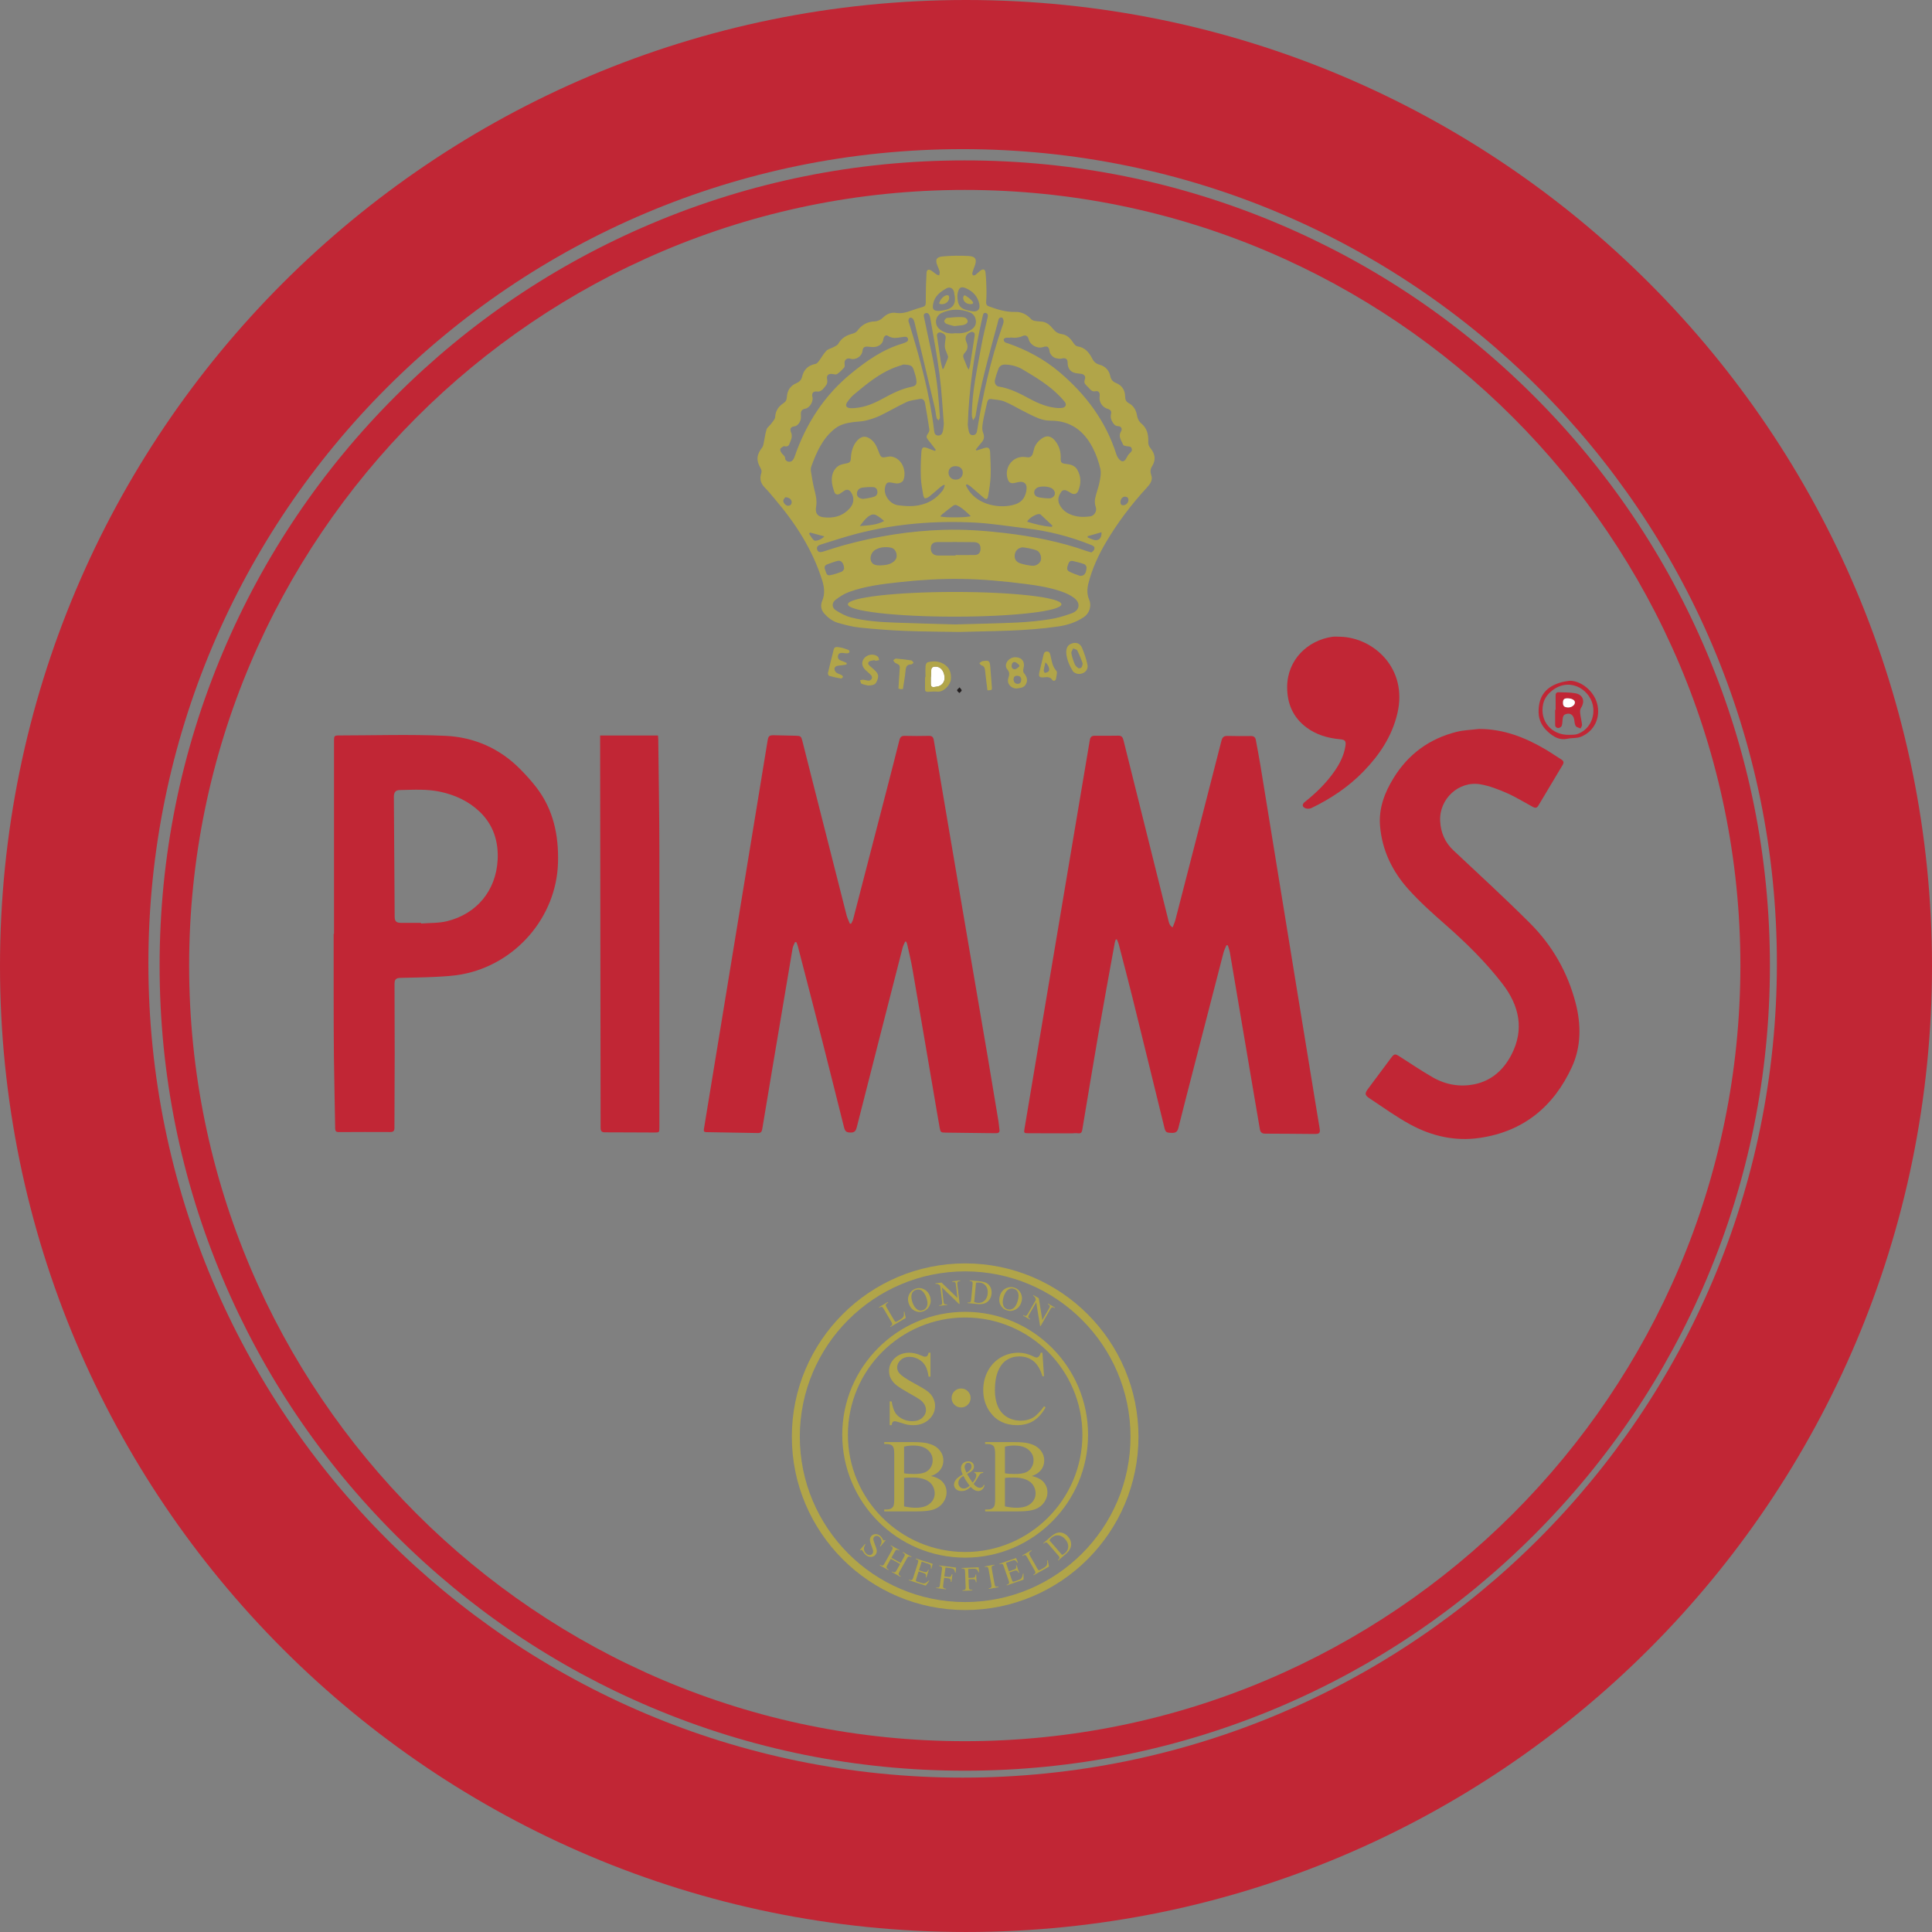 <?xml version="1.0" encoding="UTF-8"?>
<svg xmlns="http://www.w3.org/2000/svg" xmlns:xlink="http://www.w3.org/1999/xlink" width="1729.14pt" height="1729.13pt" viewBox="0 0 1729.14 1729.13" version="1.1">
<rect x="0" y="0" width="1729.14" height="1729.13" fill="#808080" stroke="none"/>
<defs>
<clipPath id="clip1">
  <path d="M 0 0 L 1729.141 0 L 1729.141 1729.129 L 0 1729.129 Z M 0 0 "/>
</clipPath>
</defs>
<g id="surface1">
<g clip-path="url(#clip1)" clip-rule="nonzero">
<path style=" stroke:none;fill-rule:nonzero;fill:rgb(75.699%,14.899%,20.799%);fill-opacity:1;" d="M 861.562 133.48 C 459.086 133.48 132.812 459.75 132.812 862.23 C 132.812 1264.711 459.086 1590.98 861.562 1590.98 C 1264.039 1590.98 1590.32 1264.711 1590.32 862.23 C 1590.32 459.75 1264.039 133.48 861.562 133.48 M 1729.129 864.562 C 1729.129 1342.051 1342.051 1729.129 864.566 1729.129 C 387.078 1729.129 0 1342.051 0 864.562 C 0 387.07 387.078 0 864.566 0 C 1342.051 0 1729.129 387.07 1729.129 864.562 "/>
</g>
<path style=" stroke:none;fill-rule:nonzero;fill:rgb(75.699%,14.899%,20.799%);fill-opacity:1;" d="M 863.461 169.98 C 480.688 169.98 169.273 481.391 169.273 864.164 C 169.273 1246.945 480.688 1558.359 863.461 1558.359 C 1246.238 1558.359 1557.648 1246.945 1557.648 864.164 C 1557.648 481.391 1246.238 169.98 863.461 169.98 M 863.461 1584.781 C 766.188 1584.781 671.812 1565.727 582.965 1528.148 C 497.152 1491.852 420.086 1439.895 353.91 1373.719 C 287.738 1307.547 235.781 1230.48 199.484 1144.668 C 161.906 1055.816 142.852 961.445 142.852 864.164 C 142.852 766.891 161.906 672.52 199.484 583.672 C 235.781 497.859 287.738 420.789 353.914 354.621 C 420.09 288.441 497.152 236.488 582.965 200.191 C 671.812 162.609 766.188 143.559 863.461 143.559 C 960.738 143.559 1055.109 162.609 1143.961 200.191 C 1229.77 236.488 1306.828 288.441 1373.012 354.621 C 1439.18 420.789 1491.141 497.859 1527.441 583.672 C 1565.02 672.52 1584.07 766.891 1584.07 864.164 C 1584.07 961.441 1565.02 1055.816 1527.441 1144.668 C 1491.141 1230.48 1439.18 1307.547 1373.012 1373.719 C 1306.84 1439.895 1229.77 1491.852 1143.961 1528.148 C 1055.109 1565.727 960.738 1584.781 863.461 1584.781 "/>
<path style=" stroke:none;fill-rule:evenodd;fill:rgb(75.699%,14.899%,20.799%);fill-opacity:1;" d="M 711.598 843.129 C 710.844 844.969 709.715 846.742 709.391 848.656 C 703.406 883.801 697.52 918.961 691.617 954.121 C 688.449 973.008 685.285 991.898 682.156 1010.789 C 681.789 1013.004 680.68 1014.105 678.414 1014.062 C 662.988 1013.785 647.562 1013.516 632.137 1013.27 C 630.129 1013.234 629.688 1012.387 630.004 1010.465 C 635.145 979.359 640.227 948.246 645.324 917.137 C 650.934 882.922 656.547 848.711 662.156 814.496 C 667.559 781.547 672.965 748.594 678.367 715.641 C 681.227 698.199 684.098 680.75 686.93 663.301 C 687.691 658.629 688.355 657.969 692.988 658.051 C 699.473 658.18 705.957 658.32 712.445 658.488 C 716.488 658.59 717.078 659.07 718.07 662.969 C 721.059 674.77 724.027 686.578 727.02 698.391 C 737.227 738.648 747.422 778.914 757.695 819.16 C 758.352 821.738 759.625 824.16 760.609 826.656 C 760.992 826.676 761.371 826.691 761.754 826.711 C 762.371 825.395 763.215 824.137 763.57 822.754 C 773.648 783.98 783.688 745.191 793.711 706.398 C 797.496 691.762 801.277 677.121 804.949 662.449 C 805.629 659.738 806.801 658.52 809.773 658.59 C 816.941 658.781 824.121 658.75 831.293 658.59 C 834.164 658.52 835.285 659.691 835.734 662.391 C 838.555 679.34 841.48 696.27 844.363 713.219 C 850.945 751.945 857.5 790.684 864.102 829.406 C 870.684 868.035 877.336 906.652 883.902 945.285 C 887.199 964.648 890.391 984.031 893.594 1003.41 C 894.012 1005.926 894.137 1008.488 894.523 1011.016 C 894.898 1013.445 893.613 1014.211 891.539 1014.219 C 888.391 1014.23 885.246 1014.164 882.102 1014.129 C 870.109 1013.98 858.121 1013.832 846.129 1013.688 C 842.172 1013.641 841.727 1013.402 840.988 1009.266 C 839.109 998.727 837.359 988.164 835.555 977.609 C 829.27 940.824 823.031 904.027 816.652 867.258 C 815.359 859.812 813.535 852.465 811.922 845.074 C 811.75 844.285 811.336 843.551 811.035 842.785 C 810.738 842.754 810.441 842.715 810.145 842.68 C 809.367 844.5 808.336 846.254 807.852 848.148 C 794.098 901.793 780.379 955.449 766.746 1009.129 C 766.035 1011.93 764.812 1013.551 761.891 1013.605 C 757.641 1013.695 756.367 1012.77 755.383 1008.855 C 748.891 983.051 742.48 957.223 735.902 931.438 C 728.695 903.18 721.34 874.961 714.027 846.727 C 713.723 845.547 713.191 844.422 712.766 843.273 C 712.375 843.227 711.988 843.176 711.598 843.129 "/>
<path style=" stroke:none;fill-rule:evenodd;fill:rgb(75.699%,14.899%,20.799%);fill-opacity:1;" d="M 1097.66 845.996 C 1096.762 848.227 1095.609 850.383 1095.012 852.688 C 1085.941 887.66 1076.93 922.648 1067.91 957.641 C 1063.449 974.945 1058.949 992.238 1054.629 1009.578 C 1053.879 1012.602 1052.379 1013.945 1049.371 1013.93 C 1043.84 1013.891 1043.18 1013.492 1042.109 1009.117 C 1032.629 970.496 1023.211 931.863 1013.66 893.262 C 1009.648 877.059 1005.379 860.922 1001.18 844.766 C 1000.82 843.371 1000.121 842.07 999.578 840.727 L 998.609 840.848 C 998.309 841.809 997.895 842.754 997.719 843.738 C 992.793 870.988 987.758 898.215 983.023 925.492 C 978.094 953.941 973.465 982.441 968.68 1010.914 C 968.141 1014.105 967.16 1014.641 964.027 1014.223 C 962.531 1014.02 960.977 1014.348 959.445 1014.344 C 946.277 1014.32 933.105 1014.289 919.934 1014.238 C 916.637 1014.227 916.312 1013.859 916.848 1010.668 C 924.082 967.473 931.32 924.273 938.574 881.082 C 945.52 839.727 952.484 798.379 959.445 757.027 C 964.766 725.461 970.09 693.891 975.391 662.32 C 975.809 659.828 976.969 658.48 979.684 658.5 C 986.758 658.559 993.832 658.539 1000.898 658.422 C 1003.711 658.379 1004.828 659.73 1005.469 662.309 C 1018.781 715.859 1032.148 769.398 1045.52 822.938 C 1046.141 825.43 1046.441 828.152 1049.469 830.039 C 1050.379 827.648 1051.398 825.559 1051.969 823.352 C 1065.762 769.922 1079.52 716.488 1093.18 663.031 C 1093.98 659.898 1095.281 658.57 1098.57 658.66 C 1105.539 658.859 1112.52 658.82 1119.5 658.75 C 1122.102 658.719 1123.531 659.801 1123.98 662.309 C 1125.34 669.84 1126.82 677.352 1128.059 684.91 C 1133.691 719.309 1139.262 753.727 1144.859 788.137 C 1150.27 821.387 1155.68 854.633 1161.102 887.879 C 1166.488 920.93 1171.898 953.977 1177.301 987.023 C 1178.559 994.684 1179.859 1002.328 1181.09 1009.988 C 1181.719 1013.949 1180.859 1014.941 1176.762 1014.914 C 1161.922 1014.824 1147.078 1014.621 1132.23 1014.613 C 1129.359 1014.613 1128.039 1013.277 1127.602 1010.77 C 1126.16 1002.551 1124.781 994.32 1123.391 986.094 C 1115.852 941.555 1108.32 897.012 1100.75 852.477 C 1100.379 850.316 1099.551 848.23 1098.941 846.109 C 1098.512 846.07 1098.09 846.035 1097.66 845.996 "/>
<path style=" stroke:none;fill-rule:evenodd;fill:rgb(75.699%,14.899%,20.799%);fill-opacity:1;" d="M 376.848 825.977 C 376.852 826.164 376.859 826.359 376.867 826.551 C 384.594 825.926 392.562 826.309 399.996 824.492 C 426.645 817.98 443.945 797.086 445.391 769.605 C 446.25 753.184 441.605 738.266 429.332 726.52 C 419.555 717.172 407.746 711.711 394.629 708.75 C 382.375 705.98 369.988 706.898 357.629 707.102 C 354.008 707.148 352.484 709.219 352.512 713.23 C 352.734 749.012 352.977 784.789 353.23 820.566 C 353.258 824.41 354.684 825.898 358.566 825.953 C 364.656 826.035 370.754 825.977 376.848 825.977 M 298.938 835.836 C 298.938 778.043 298.938 720.25 298.938 662.461 C 298.941 658.762 299.383 658.23 303.219 658.23 C 334.957 658.199 366.746 657.141 398.422 658.551 C 424.137 659.699 447.121 669.691 465.582 688.371 C 470.68 693.531 475.59 698.949 480.02 704.691 C 495.355 724.559 500.109 747.703 499.414 772.129 C 498.031 820.902 461.406 863.246 413.133 872.074 C 405.348 873.496 397.344 873.898 389.418 874.312 C 379.215 874.844 368.988 874.914 358.77 875.176 C 354.254 875.289 353.09 876.43 353.098 881.039 C 353.137 901.871 353.266 922.711 353.246 943.547 C 353.227 965.562 353.051 987.574 353.023 1009.59 C 353.02 1012.332 351.844 1013.172 349.281 1013.164 C 333.949 1013.109 318.621 1013.078 303.293 1013.203 C 300.578 1013.227 300.016 1012.184 299.977 1009.777 C 299.645 988.453 299.113 967.133 298.855 945.809 C 298.633 927.434 298.66 909.055 298.629 890.676 C 298.594 872.395 298.621 854.113 298.621 835.836 "/>
<path style=" stroke:none;fill-rule:evenodd;fill:rgb(75.699%,14.899%,20.799%);fill-opacity:1;" d="M 1323.629 652.422 C 1345.512 652.359 1364.91 659.93 1383.301 670.77 C 1388.109 673.621 1392.711 676.828 1397.469 679.781 C 1399.641 681.121 1399.781 682.602 1398.531 684.68 C 1391.238 696.809 1383.988 708.949 1376.77 721.121 C 1375.41 723.43 1373.738 723.18 1371.789 722.129 C 1364.109 717.969 1356.641 713.301 1348.66 709.801 C 1341.07 706.48 1333.109 703.371 1325.012 701.969 C 1305.551 698.59 1287.84 715.141 1288.949 735.031 C 1289.512 745.164 1293.191 753.949 1300.852 761.121 C 1323.871 782.695 1347.121 804.047 1369.422 826.344 C 1389.352 846.27 1403.07 870.266 1410.18 897.691 C 1415.211 917.062 1415.172 936.844 1406.871 954.926 C 1390.672 990.219 1363.59 1012.762 1324.211 1018.441 C 1302.23 1021.613 1281.43 1016.859 1262.219 1006.414 C 1249.488 999.492 1237.66 990.898 1225.539 982.879 C 1221.422 980.152 1221.391 978.531 1224.371 974.527 C 1231.18 965.387 1237.98 956.238 1244.801 947.098 C 1247.898 942.93 1248.5 942.898 1252.879 945.695 C 1262.648 951.941 1272.27 958.449 1282.309 964.215 C 1293.961 970.898 1306.82 973.098 1319.91 970.359 C 1335 967.215 1345.711 957.43 1352.641 944.133 C 1364.512 921.363 1359.719 900.008 1344.73 880.539 C 1329.641 860.938 1312.039 843.676 1293.43 827.367 C 1282.07 817.402 1270.719 807.238 1260.629 796.027 C 1246.199 780.008 1236.961 761.113 1235.141 739.227 C 1233.84 723.449 1239.191 709.422 1247.27 696.301 C 1260.398 674.949 1279.281 661.16 1303.52 655.039 C 1310.031 653.398 1316.922 653.25 1323.629 652.422 "/>
<path style=" stroke:none;fill-rule:evenodd;fill:rgb(75.699%,14.899%,20.799%);fill-opacity:1;" d="M 537.125 658.27 L 588.879 658.27 C 588.973 659.488 589.137 660.719 589.148 661.961 C 589.504 694.578 590.082 727.199 590.133 759.824 C 590.262 842.871 590.156 925.914 590.141 1008.961 C 590.141 1013.457 590.133 1013.602 585.535 1013.598 C 570.801 1013.586 556.066 1013.414 541.328 1013.426 C 538.266 1013.43 537.539 1012.047 537.539 1009.281 C 537.566 986.281 537.48 963.285 537.453 940.289 C 537.34 847.809 537.234 755.332 537.125 662.852 C 537.125 661.488 537.125 660.121 537.125 658.27 "/>
<path style=" stroke:none;fill-rule:evenodd;fill:rgb(75.699%,14.899%,20.799%);fill-opacity:1;" d="M 1199.891 569.898 C 1229.359 570.828 1260.191 598.211 1250.641 638.551 C 1245.77 659.129 1234.59 675.711 1220.238 690.512 C 1206.82 704.328 1190.988 714.871 1173.691 723.219 C 1172.23 723.93 1169.988 723.98 1168.469 723.41 C 1165.328 722.219 1165.18 719.828 1167.82 717.73 C 1177.949 709.68 1187.141 700.711 1194.531 690.031 C 1199.211 683.25 1202.859 676 1204.141 667.77 C 1204.871 663.09 1203.859 662.051 1199.172 661.609 C 1188.32 660.609 1178.07 657.641 1169.262 651.059 C 1157.191 642.039 1151.91 629.59 1152.012 614.719 C 1152.16 590.359 1170.461 573.16 1192.25 569.949 C 1194.75 569.59 1197.34 569.898 1199.891 569.898 "/>
<path style=" stroke:none;fill-rule:evenodd;fill:rgb(75.699%,14.899%,20.799%);fill-opacity:1;" d="M 1404.148 657.699 C 1406.68 657.488 1409.391 657.801 1411.711 656.98 C 1421.379 653.602 1426.891 644.148 1426.012 633.879 C 1424.699 618.449 1406.41 605.719 1390.23 617.262 C 1385.73 620.469 1382.281 624.602 1381.09 630.18 C 1377.879 645.309 1388.48 657.859 1404.148 657.699 M 1404.84 609.281 C 1415.148 609.219 1426.379 618.441 1429.391 629.559 C 1432.801 642.18 1426.922 654.68 1414.711 659.469 C 1411.09 660.891 1406.738 660.32 1402.84 661.172 C 1395.711 662.738 1390.379 659.422 1385.531 655.102 C 1380.379 650.488 1377.148 644.691 1377.051 637.578 C 1376.828 622.898 1383.609 614.211 1398.18 610.43 C 1400.352 609.871 1402.609 609.66 1404.84 609.281 "/>
<path style=" stroke:none;fill-rule:evenodd;fill:rgb(13.3%,11.8%,12.199%);fill-opacity:1;" d="M 858.809 615.16 C 859.719 616.449 860.828 617.371 860.68 617.969 C 860.465 618.852 859.348 619.512 858.613 620.262 C 857.887 619.461 856.773 618.75 856.57 617.828 C 856.449 617.27 857.719 616.398 858.809 615.16 "/>
<path style=" stroke:none;fill-rule:evenodd;fill:rgb(100%,100%,100%);fill-opacity:1;" d="M 833.172 606.109 C 833.273 604.051 833.453 602 833.461 599.949 C 833.469 597.719 834.59 596.789 836.691 596.641 C 841.383 596.32 844.73 599.82 845.379 605.781 C 845.852 610.148 842.918 613.949 838.66 614.488 C 837.98 614.57 837.305 614.699 836.629 614.801 C 833.895 615.199 833.125 614.531 833.09 611.691 C 833.066 609.828 833.086 607.969 833.086 606.109 C 833.113 606.109 833.141 606.109 833.172 606.109 "/>
<path style=" stroke:none;fill-rule:evenodd;fill:rgb(75.699%,14.899%,20.799%);fill-opacity:1;" d="M 1403.191 625.02 C 1399.961 624.949 1398.93 625.852 1398.879 628.77 C 1398.82 631.891 1399.961 633.012 1403.34 633.141 C 1406.578 633.281 1409.59 631.051 1409.531 628.57 C 1409.48 626.59 1406.82 625.102 1403.191 625.02 M 1392.301 635.32 C 1392.301 631 1392.34 626.68 1392.281 622.359 C 1392.25 620.488 1393.148 619.512 1394.898 619.578 C 1399.898 619.762 1404.98 619.578 1409.859 620.469 C 1416.891 621.738 1418.84 627.602 1414.949 633.641 C 1414.18 634.84 1414.07 636.711 1414.238 638.211 C 1414.629 641.699 1415.539 645.129 1415.91 648.629 C 1416.02 649.691 1415.07 650.871 1414.609 651.988 C 1413.129 651.301 1411.059 650.98 1410.301 649.809 C 1409.309 648.281 1409.238 646.102 1408.941 644.172 C 1408.191 639.371 1404.57 637.371 1400.25 639.648 C 1399.449 640.07 1398.91 641.422 1398.719 642.43 C 1398.309 644.738 1398.43 647.172 1397.82 649.41 C 1397.578 650.328 1396.07 651.441 1395.059 651.531 C 1393.301 651.691 1391.84 650.789 1391.852 648.578 C 1391.879 644.16 1391.859 639.738 1391.859 635.32 "/>
<path style=" stroke:none;fill-rule:evenodd;fill:rgb(100%,100%,100%);fill-opacity:1;" d="M 1403.191 625.02 C 1406.82 625.102 1409.48 626.59 1409.531 628.57 C 1409.59 631.051 1406.578 633.281 1403.34 633.141 C 1399.961 633.012 1398.82 631.891 1398.879 628.77 C 1398.93 625.852 1399.961 624.949 1403.191 625.02 "/>
<path style=" stroke:none;fill-rule:evenodd;fill:rgb(69.411%,64.705%,28.627%);fill-opacity:1;" d="M 846.992 289.789 C 846.109 289.398 844.898 287.93 845.086 287.34 C 845.43 286.211 846.594 284.648 847.562 284.531 C 852.004 284.02 856.508 283.699 860.973 283.828 C 863.055 283.891 865.66 284.559 866.051 287.352 C 866.32 289.262 863.809 290.82 860.633 291.121 C 858.59 291.309 856.559 291.59 854.523 291.828 C 854.465 291.98 849.352 290.82 846.992 289.789 "/>
<path style=" stroke:none;fill-rule:evenodd;fill:rgb(69.411%,64.705%,28.627%);fill-opacity:1;" d="M 868.641 272.199 C 864.656 272.18 861.867 269.512 862.078 266.309 C 862.184 264.75 863.07 263.891 864.316 264.711 C 866.539 266.18 868.875 267.762 870.441 269.84 C 871.812 271.672 870.027 272.262 868.641 272.199 "/>
<path style=" stroke:none;fill-rule:evenodd;fill:rgb(69.411%,64.705%,28.627%);fill-opacity:1;" d="M 840.539 271.82 C 841.066 268.551 844.121 264.969 846.879 264.328 C 848.789 263.891 849.641 264.73 849.512 266.66 C 849.238 270.699 844.816 273.328 840.539 271.82 "/>
<path style=" stroke:none;fill-rule:evenodd;fill:rgb(69.411%,64.705%,28.627%);fill-opacity:1;" d="M 912.191 596.602 C 912.203 596.141 912.215 595.68 912.223 595.219 C 910.969 594.301 909.816 592.82 908.441 592.57 C 906.176 592.148 905.473 594.238 905.387 596.02 C 905.289 598.02 906.844 599.23 908.629 598.949 C 909.906 598.75 911.012 597.422 912.191 596.602 M 907.035 608.129 C 907.324 610.309 908.34 611.969 910.672 612.051 C 912.992 612.129 913.988 610.441 914.02 608.379 C 914.055 606.031 912.672 604.898 910.293 604.809 C 907.891 604.719 907.305 606.219 907.035 608.129 M 910.027 616.191 C 904.547 616.262 900.914 611.609 902.465 606.949 C 903.422 604.059 903.812 601.699 901.531 599.102 C 899.832 597.148 899.934 594.398 901.422 592.18 C 903.227 589.488 905.98 588.109 909.219 588.238 C 914.914 588.469 917.578 592.648 915.996 598.281 C 915.652 599.512 915.621 601.371 916.32 602.25 C 918.77 605.309 920.223 608.32 918.258 612.199 C 916.348 615.961 912.684 615.629 910.027 616.191 "/>
<path style=" stroke:none;fill-rule:evenodd;fill:rgb(69.411%,64.705%,28.627%);fill-opacity:1;" d="M 935.633 592.828 C 935.062 595.41 934.418 597.699 934.113 600.031 C 934.02 600.762 935.02 602.34 935.18 602.301 C 936.418 601.949 938.008 601.609 938.656 600.691 C 939.812 599.051 938.152 594.711 935.633 592.828 M 945.938 602.578 C 945.645 604.43 945.469 606.09 945.094 607.699 C 944.715 609.352 942.73 609.93 941.762 608.488 C 939.926 605.781 937.555 605.879 934.785 606.18 C 930.094 606.699 929.293 605.672 930.371 601.129 C 931.574 596.07 932.832 591.031 933.984 585.949 C 934.383 584.191 935.199 583.059 937.117 583.109 C 939.051 583.16 939.648 584.391 940.062 586.141 C 941.258 591.148 941.695 596.48 945.562 600.512 C 946.004 600.969 945.848 602 945.938 602.578 "/>
<path style=" stroke:none;fill-rule:evenodd;fill:rgb(69.411%,64.705%,28.627%);fill-opacity:1;" d="M 1005.359 452.191 C 1007.762 452.199 1009.941 449.949 1009.941 447.52 C 1009.949 445.621 1008.852 444.609 1007.031 444.5 C 1004.711 444.371 1002.91 446.512 1002.82 449.238 C 1002.762 451.18 1003.5 452.262 1005.359 452.191 M 702.844 445.031 C 702.41 445.68 701.316 446.672 701.078 447.84 C 700.668 449.82 703.328 452.68 705.336 452.672 C 707.301 452.66 708.43 451.5 708.547 449.57 C 708.691 447.191 706.359 445.051 702.844 445.031 M 985.848 476.359 C 981.523 477.59 977.477 478.738 973.43 479.891 C 973.453 480.262 973.477 480.641 973.504 481.012 C 975.18 481.711 976.82 482.52 978.547 483.078 C 983.07 484.539 986.188 481.922 985.848 476.359 M 725.102 476.641 C 724.77 476.961 724.438 477.289 724.109 477.609 C 725.562 479.648 726.672 482.148 728.57 483.602 C 730.289 484.91 736.184 482.328 737.723 480.031 C 733.441 478.879 729.273 477.762 725.102 476.641 M 861.68 422.941 C 861.652 419.391 859.008 417.141 854.98 417.219 C 851.281 417.289 848.926 419.52 848.926 422.93 C 848.926 426.68 851.688 429.359 855.469 429.281 C 859.188 429.211 861.711 426.629 861.68 422.941 M 769.492 470.809 C 777.008 470.219 784.469 470.039 791.332 466.309 C 788.867 464.09 786.461 462.23 783.793 460.879 C 782.656 460.301 780.77 460.309 779.59 460.852 C 775.113 462.91 772.57 467.059 769.492 470.809 M 941.305 471.539 C 941.523 471.18 941.742 470.82 941.961 470.461 C 938.371 467.09 934.785 463.711 931.18 460.352 C 930.992 460.18 930.637 460.148 930.348 460.109 C 927.484 459.699 920.711 463.77 919.27 466.93 C 926.52 469.141 933.777 471.02 941.305 471.539 M 782.715 444.41 C 784.641 443.621 785.57 441.762 785.242 439.551 C 784.93 437.398 783.488 436.031 781.508 435.969 C 778.121 435.871 774.668 435.93 771.348 436.512 C 768.297 437.039 766.598 439.898 767.004 442.602 C 767.359 444.98 769.504 446.422 772.781 446.488 C 773.176 446.5 779.961 445.551 782.715 444.41 M 940.527 445.898 C 944.59 444.52 945.363 440.488 942.191 437.641 C 939.383 435.109 930.797 434.641 927.711 436.84 C 924.684 439 924.898 443.219 928.297 444.66 C 930.773 445.711 939.164 446.359 940.527 445.898 M 755.488 509.16 C 755.41 504.23 752.875 501.23 749.914 501.941 C 746.594 502.73 743.363 503.961 740.172 505.191 C 737.859 506.078 737.621 507.98 738.52 510.07 C 739.426 512.191 739.473 515.488 742.953 514.82 C 746.477 514.141 749.945 512.988 753.285 511.672 C 754.438 511.211 755.129 509.602 755.488 509.16 M 966.586 515.41 C 970.949 515.578 972.254 512.41 972.465 507.91 C 972.508 506.898 971.371 505.23 970.414 504.891 C 967.109 503.711 963.66 502.922 960.238 502.09 C 957.953 501.539 956.676 502.961 956.055 504.859 C 955.309 507.16 954.086 509.949 956.863 511.488 C 959.895 513.172 963.324 514.141 966.586 515.41 M 841.5 462.211 C 845.945 463.531 866.652 463.262 868.777 461.879 C 864.734 458.102 860.965 454.129 855.809 451.988 C 855.066 451.68 853.711 452.121 852.969 452.672 C 849.727 455.051 846.59 457.578 843.449 460.102 C 842.816 460.609 842.328 461.301 841.5 462.211 M 843.559 330.199 C 843.848 330.129 844.137 330.059 844.43 329.98 C 845.812 326.691 847.363 323.461 848.473 320.078 C 848.805 319.078 847.938 317.66 847.547 316.449 C 846.91 314.469 845.777 312.539 845.645 310.539 C 845.477 307.941 846.082 305.289 846.355 302.66 C 846.648 299.828 844.641 298.52 842.566 297.781 C 840.07 296.891 838.281 298.34 838.602 300.602 C 839.691 308.25 840.789 315.91 841.984 323.551 C 842.336 325.789 843.023 327.988 843.559 330.199 M 867.008 330.879 C 867.582 329.02 868.012 328.039 868.176 327.031 C 869.602 318.129 871.023 309.238 872.355 300.328 C 872.766 297.59 870.789 296.32 868.176 297.48 C 864.688 299.02 863.145 302.328 864.871 306.031 C 866.664 309.891 866.168 312.988 863.316 315.941 C 861.617 317.699 861.902 319.59 862.84 321.641 C 863.84 323.828 864.609 326.129 865.523 328.359 C 865.766 328.949 866.172 329.469 867.008 330.879 M 840.27 278.301 C 851.578 277.352 856.527 273.699 854.082 262.961 C 854.016 262.68 854.027 262.379 853.996 262.078 C 853.582 258.309 850.391 256.211 847.102 258.078 C 841.605 261.191 836.57 264.852 835.211 271.762 C 834.238 276.691 835.258 278.211 840.27 278.301 M 856.883 264.121 C 856.84 273.648 859.391 276.699 868.57 278.328 C 869.055 278.422 869.543 278.469 870.023 278.559 C 874.746 279.441 877.398 277.059 876.531 272.379 C 875.27 265.578 871.047 260.988 864.91 258.148 C 860.223 255.98 858.125 257.199 857.156 262.371 C 857.027 263.039 856.941 263.719 856.883 264.121 M 787.715 506.031 C 791.656 505.801 796.188 505.68 799.938 502.559 C 802.23 500.648 802.957 498.27 802.309 495.461 C 801.629 492.5 799.699 490.449 796.77 490.02 C 792.152 489.328 787.559 489.66 783.355 492.09 C 780.293 493.871 778.465 498.09 779.336 501.41 C 780.188 504.672 782.746 506.18 787.715 506.031 M 914.539 489.91 C 910.668 490.781 908.492 493.23 908.152 497 C 907.859 500.211 909.352 502.922 913.078 504.172 C 916.562 505.34 920.289 506.02 923.961 506.352 C 927.32 506.648 930.664 504.219 931.48 501.672 C 932.406 498.781 931.074 494.289 928.281 492.852 C 925.102 491.219 915.688 489.648 914.539 489.91 M 854.785 298.23 C 860.289 298.602 865.363 297.949 869.812 294.672 C 872.488 292.691 873.805 290.199 873.363 286.801 C 872.898 283.25 870.914 280.648 867.762 279.461 C 859.441 276.328 851.039 276.34 842.848 280.078 C 836.672 282.891 835.895 290.879 841.316 294.949 C 845.395 298 850 298.91 854.785 298.23 M 855.258 497.191 L 855.258 496.762 C 861.047 496.762 866.84 496.871 872.621 496.719 C 875.715 496.641 877.434 494.648 877.559 491.629 C 877.734 487.328 876.02 485.281 871.469 485.211 C 860.691 485.059 849.91 485.078 839.129 485.148 C 834.797 485.18 832.918 487.25 833.066 491.281 C 833.199 494.961 835.656 497.18 839.648 497.191 C 844.852 497.199 850.055 497.191 855.258 497.191 M 866.16 380.449 C 866.426 382.191 866.59 383.961 866.988 385.672 C 867.48 387.781 868.371 389.738 871.043 389.449 C 873.551 389.172 874.238 387.25 874.578 385.07 C 879.527 353.5 886.566 322.441 896.992 292.191 C 897.504 290.711 898.172 289.191 898.223 287.672 C 898.258 286.52 897.703 284.629 896.918 284.32 C 895.348 283.699 893.969 284.559 893.547 286.539 C 893.051 288.84 892.336 291.09 891.727 293.359 C 884.734 319.422 877.32 345.391 873.156 372.121 C 872.938 373.539 871.703 374.801 870.941 376.141 C 870.551 374.77 869.82 373.398 869.82 372.031 C 869.828 350.48 874.73 329.578 878.488 308.539 C 879.914 300.531 881.988 292.641 883.77 284.691 C 883.836 284.41 883.902 284.121 883.977 283.828 C 884.422 282.07 884.004 280.469 882.18 280.07 C 880.219 279.641 879.883 281.359 879.535 282.852 C 872.094 314.969 867.211 347.43 866.16 380.449 M 844.746 379.461 C 843.559 365.262 842.836 350.121 840.895 335.148 C 838.707 318.238 835.465 301.461 832.574 284.648 C 832.215 282.559 831.301 279.73 828.777 280.191 C 825.797 280.738 826.973 283.66 827.371 285.648 C 831.578 306.711 837.027 327.539 839.242 348.969 C 840.094 357.172 840.68 365.398 841.246 373.621 C 841.305 374.48 840.41 375.398 839.961 376.289 C 839.355 375.5 838.41 374.801 838.215 373.922 C 837.551 370.961 837.328 367.891 836.633 364.941 C 830.605 339.352 824.523 313.781 818.41 288.211 C 818.145 287.102 817.621 285.922 816.863 285.102 C 816.336 284.52 815.02 284.09 814.379 284.359 C 813.711 284.648 813.148 285.82 813.059 286.66 C 812.961 287.57 813.422 288.559 813.711 289.5 C 823.508 321.121 832.195 353 836.105 386 C 836.348 388.031 837.203 389.621 839.484 389.801 C 841.867 389.98 843.168 388.398 843.742 386.461 C 844.312 384.52 844.352 382.422 844.746 379.461 M 808.695 326.219 C 806.293 327.059 802.258 328.211 798.422 329.84 C 785.602 335.301 775.051 344.172 764.465 352.93 C 762.082 354.898 760.047 357.398 758.258 359.941 C 756.238 362.809 757.34 365.059 760.898 365.301 C 763.602 365.488 766.383 365.141 769.078 364.711 C 777.242 363.398 784.535 359.82 791.723 355.898 C 799.309 351.762 807.078 347.961 815.645 346.238 C 819.047 345.559 820.449 344.551 820.227 341.078 C 820.031 338.109 819.07 335.16 818.176 332.281 C 816.609 327.23 815.797 326.699 808.695 326.219 M 946.922 365.23 C 948.379 365.16 949.68 365.25 950.918 365.012 C 953.887 364.43 954.793 361.98 952.922 359.629 C 951.699 358.102 950.383 356.641 949.031 355.211 C 939.309 344.961 927.293 337.82 915.324 330.68 C 910.68 327.898 905.434 326.488 899.895 326.289 C 896.801 326.172 894.66 327.391 893.609 330.102 C 892.336 333.379 891.246 336.762 890.461 340.191 C 889.832 342.91 891.469 345.609 893.77 345.969 C 903.758 347.52 912.543 352.039 921.285 356.77 C 929.359 361.141 937.762 364.629 946.922 365.23 M 701.527 399.262 C 700.672 399.922 698.734 400.68 698.355 401.922 C 698.008 403.059 699.02 405.02 700.012 406.07 C 701.379 407.5 702.832 408.52 702.805 410.879 C 702.797 411.672 704.41 412.988 705.445 413.18 C 708.262 413.699 710 412.121 711.223 408.578 C 721.375 379.262 737.555 354.031 761.75 334.262 C 775.668 322.891 790.234 312.609 807.789 307.48 C 809.008 307.121 810.195 306.602 811.328 306.031 C 813.191 305.078 813.254 302.66 811.426 301.66 C 810.883 301.371 810.109 301.371 809.457 301.43 C 804.535 301.871 799.699 303.879 794.766 300.621 C 792.582 299.172 790.914 301.41 790.578 303.68 C 790 307.602 787.258 309.48 783.988 310.352 C 781.812 310.922 779.316 310.5 776.988 310.27 C 773.797 309.941 772.238 310.988 771.922 314.02 C 771.414 318.922 765.918 322.512 761.16 321.059 C 757.93 320.07 755.52 322.121 755.879 325.449 C 755.996 326.57 756.188 328.121 755.586 328.809 C 753.68 331.012 751.59 333.172 749.199 334.789 C 748.188 335.469 746.23 334.891 744.727 334.699 C 741.473 334.27 739.543 336.109 740.242 339.328 C 740.82 341.988 740.145 344.172 738.371 346.109 C 737.379 347.199 736.531 348.5 735.352 349.309 C 734.355 350 732.906 350.602 731.773 350.43 C 727.969 349.871 726.168 351.648 727.137 355.379 C 728.109 359.141 724.73 365.102 720.789 365.77 C 717.441 366.352 716.578 368.141 716.801 371.09 C 716.875 372.07 716.883 373.059 716.824 374.039 C 716.621 377.531 713.902 381.18 711.297 381.5 C 707.473 381.98 706.617 383.75 708.113 387.34 C 708.652 388.641 708.746 390.309 708.496 391.711 C 708.172 393.512 707.289 395.219 706.66 396.98 C 705.945 398.98 704.754 400.18 701.527 399.262 M 904.281 302.031 C 904.277 302.121 904.273 302.211 904.27 302.301 C 902.895 302.301 901.496 302.141 900.156 302.359 C 899.445 302.48 898.363 303.199 898.301 303.738 C 898.211 304.531 898.684 305.641 899.297 306.18 C 899.973 306.789 901.074 306.941 902 307.262 C 918.879 313.09 934.461 321.43 948.074 332.93 C 971.695 352.891 989.746 376.871 999.18 406.762 C 999.719 408.461 1000.75 410.191 1002.02 411.449 C 1004.301 413.719 1006.23 413.238 1007.828 410.488 C 1008.82 408.82 1009.672 406.922 1011.07 405.672 C 1012.461 404.441 1013.441 403.461 1012.898 401.531 C 1012.289 399.352 1010.531 399.66 1008.879 399.43 C 1007.609 399.25 1005.609 398.949 1005.289 398.16 C 1003.75 394.359 1000.461 390.82 1003.328 386.109 C 1004.781 383.719 1003.391 381.469 1000.57 381.379 C 998.324 381.309 997.262 380.09 996.172 378.512 C 994.465 376.051 993.656 373.398 994.375 370.449 C 995.004 367.852 993.711 366.59 991.441 365.961 C 986.527 364.57 983.398 359.691 984.191 354.59 C 984.664 351.559 983.234 349.559 980.492 350.148 C 978.109 350.672 976.801 349.699 975.43 348.219 C 974.359 347.07 973.316 345.891 972.172 344.82 C 970.559 343.309 970.109 341.73 970.945 339.551 C 971.883 337.102 970.508 335.07 967.965 334.629 C 966.898 334.449 965.82 334.328 964.746 334.238 C 958.574 333.77 955.477 330.41 955.484 324.172 C 955.488 321.211 953.418 320.07 950.477 320.859 C 948.867 321.289 946.953 321.012 945.273 320.629 C 943.988 320.328 942.652 319.57 941.715 318.629 C 940.711 317.629 939.664 316.25 939.473 314.922 C 938.816 310.309 937.621 309.352 933.32 310.68 C 928.098 312.289 921.82 308.68 920.559 303.328 C 919.863 300.371 917.461 299.559 914.785 300.922 C 913.137 301.762 911.133 302.051 909.254 302.25 C 907.621 302.43 905.941 302.121 904.281 302.031 M 976.777 494.441 C 977.473 493.82 978.535 493.238 979.035 492.34 C 980.441 489.828 978.977 488.699 976.723 487.789 C 957.758 480.16 938.141 475.129 917.84 472.781 C 902.836 471.039 887.867 468.52 872.812 467.73 C 837.223 465.852 801.934 468.672 767.312 477.539 C 756.395 480.34 745.684 483.949 734.902 487.27 C 732.836 487.91 730.566 488.84 731.305 491.73 C 731.93 494.172 733.734 494.602 737.062 493.559 C 743.715 491.48 750.34 489.289 757.066 487.469 C 785.699 479.73 814.824 475.121 844.492 474.211 C 862.793 473.641 881.008 474.898 899.18 477.051 C 924.203 480 948.82 484.762 972.633 493.199 C 973.832 493.621 975.066 493.93 976.777 494.441 M 854.938 558.871 C 873.465 558.328 891.844 558.02 910.195 557.18 C 919.98 556.719 929.789 555.77 939.465 554.25 C 946.195 553.191 952.879 551.219 959.289 548.871 C 966.348 546.289 967.344 539.82 961.441 535.23 C 958.191 532.691 954.188 530.891 950.262 529.5 C 939.859 525.82 929.008 524.09 918.074 522.68 C 898.773 520.191 879.434 518.359 859.961 518.129 C 841.566 517.91 823.246 519.02 804.969 521.039 C 789.637 522.738 774.293 524.531 759.723 529.891 C 755.488 531.441 751.469 534 747.887 536.781 C 744.191 539.648 744.379 543.922 748.289 546.359 C 752.383 548.922 756.832 551.352 761.461 552.551 C 774.34 555.879 787.613 556.738 800.863 557.238 C 818.93 557.922 837.008 558.34 854.938 558.871 M 836.738 403.57 C 837.008 403.25 837.281 402.93 837.551 402.609 C 835.188 399.531 832.902 396.379 830.43 393.391 C 828.992 391.648 828.984 390.211 830.297 388.391 C 831.094 387.281 831.945 385.711 831.773 384.48 C 830.641 376.531 829.312 368.602 827.879 360.691 C 827.41 358.102 825.836 356.449 822.848 357.121 C 819.023 357.969 814.906 358.191 811.434 359.801 C 803.348 363.551 795.668 368.172 787.625 372.031 C 783.523 373.988 779.07 375.379 774.641 376.461 C 771.047 377.34 767.238 377.281 763.547 377.789 C 757.777 378.578 752.203 379.789 747.395 383.531 C 736.312 392.141 730.996 404.328 726.309 416.93 C 725.777 418.359 725.492 420.078 725.73 421.57 C 726.664 427.352 727.559 433.16 729.031 438.82 C 730.309 443.719 731.297 448.469 730.402 453.57 C 729.441 459.051 731.41 462.262 736.98 462.949 C 746.293 464.109 754.758 461.859 761.055 454.27 C 764.438 450.18 764.59 445.07 761.684 440.602 C 760.062 438.109 757.902 437.672 755.41 439.34 C 754.266 440.102 753.129 440.871 752 441.66 C 749.699 443.25 747.582 442.719 746.738 440.281 C 745.578 436.93 744.48 433.352 744.434 429.859 C 744.371 424.84 745.965 419.961 750.383 417 C 752.465 415.602 755.301 415.191 757.863 414.691 C 760.363 414.199 761.367 413.191 761.492 410.449 C 761.758 404.699 763.059 399.129 766.949 394.578 C 770.992 389.84 775.547 389.75 780.242 393.859 C 783.934 397.078 785.297 401.48 787 405.75 C 788.457 409.398 789.328 409.82 793.238 409.031 C 794.742 408.719 796.363 408.391 797.84 408.629 C 807.801 410.27 811.672 422.379 808.414 429.922 C 807.844 431.25 805.66 432.371 804.07 432.621 C 802.117 432.93 800 432.262 797.965 431.941 C 794.23 431.371 793.125 432.09 792.191 435.82 C 790.406 442.961 796.332 451.34 804.129 452.262 C 808.695 452.801 813.371 453.219 817.93 452.84 C 828.602 451.961 837.496 447.359 843.934 438.602 C 844.812 437.398 845.074 435.75 845.625 434.32 C 845.383 434.172 845.137 434.031 844.895 433.879 C 843.992 434.422 843 434.84 842.203 435.5 C 838.672 438.461 835.254 441.559 831.656 444.441 C 830.598 445.289 829.105 445.961 827.805 445.969 C 827.281 445.98 826.43 444.051 826.25 442.922 C 825.422 437.691 824.344 432.449 824.164 427.18 C 823.914 419.738 824.105 412.262 824.629 404.828 C 824.969 400.031 826.312 399.559 830.797 401.34 C 832.762 402.129 834.758 402.828 836.738 403.57 M 865.324 433.371 C 865.023 433.68 864.723 433.988 864.422 434.301 C 865.145 435.641 865.781 437.031 866.602 438.309 C 875.559 452.27 895.363 455.559 908.402 451.449 C 915.141 449.328 917.871 444.539 918.73 438.211 C 919.445 432.949 916.504 430.398 911.363 431.48 C 910.402 431.68 909.449 431.922 908.496 432.148 C 904.668 433.07 902.82 432.012 901.73 428.262 C 898.629 417.578 907.152 407.488 917.914 409.102 C 918.301 409.16 918.695 409.18 919.086 409.25 C 921.934 409.762 923.566 408.359 924.414 405.809 C 924.754 404.789 925.027 403.738 925.25 402.68 C 926.148 398.422 928.621 395.27 932.059 392.711 C 937.43 388.711 941.676 390.73 945.047 395.441 C 948.121 399.738 949.504 404.469 949.301 409.82 C 949.141 414.012 950.035 414.789 954.148 415.211 C 958.211 415.629 962.004 416.648 964.176 420.422 C 967.703 426.559 967.684 433 964.969 439.398 C 963.773 442.23 961.355 442.828 958.625 441.359 C 956.984 440.469 955.445 439.27 953.699 438.75 C 952.691 438.449 950.832 438.82 950.266 439.57 C 946.621 444.441 946.09 448.75 949.43 453.629 C 953.047 458.922 958.504 461.148 964.344 462.219 C 968.008 462.879 971.938 462.602 975.684 462.18 C 979.145 461.789 982.09 457.68 980.676 453.691 C 979.859 451.391 979.648 448.57 980.133 446.172 C 981.121 441.301 983.074 436.609 984.035 431.73 C 984.816 427.762 985.684 423.41 984.809 419.609 C 983.348 413.27 981.125 406.941 978.172 401.129 C 970.336 385.719 958.254 376.441 940.133 376.488 C 936.684 376.488 933.051 375.762 929.828 374.52 C 924.812 372.59 920.047 370 915.227 367.578 C 909.793 364.852 904.578 361.59 898.961 359.34 C 895.34 357.891 891.172 357.75 887.23 357.172 C 885.172 356.859 883.973 357.898 883.527 360.02 C 882.32 365.781 880.77 371.469 879.805 377.27 C 879.266 380.488 878.684 384.219 879.797 387.07 C 881.258 390.801 880.926 393.359 878.391 396.129 C 876.594 398.102 875.023 400.281 873.352 402.359 C 873.547 402.648 873.742 402.93 873.938 403.219 C 876.133 402.531 878.344 401.879 880.516 401.129 C 884.234 399.852 886.012 400.898 886.141 404.711 C 886.387 411.77 886.875 418.852 886.602 425.898 C 886.367 431.949 885.418 438 884.375 443.969 C 883.82 447.148 882.605 447.359 880.199 445.309 C 876.309 441.988 872.496 438.59 868.586 435.301 C 867.629 434.5 866.418 434 865.324 433.371 M 858.238 565.609 C 843.508 565.34 826.402 565.301 809.324 564.621 C 795.988 564.09 782.656 563.051 769.383 561.672 C 762.883 560.988 756.43 559.309 750.129 557.488 C 745.176 556.059 741.055 552.91 737.602 548.98 C 734.582 545.551 734.297 541.578 735.914 537.68 C 738.535 531.359 737.75 525.398 735.754 519.07 C 727.105 491.66 711.844 468.18 693.391 446.531 C 690.457 443.09 687.629 439.539 684.441 436.352 C 680.762 432.66 679.738 428.48 681.289 423.691 C 681.906 421.789 681.551 420.41 680.59 418.762 C 676.621 411.961 677.184 406.828 682.078 400.602 C 682.949 399.5 683.234 397.852 683.547 396.398 C 684.406 392.398 684.824 388.281 686.051 384.398 C 686.645 382.52 688.773 381.172 690.008 379.449 C 691.438 377.441 693.641 375.34 693.77 373.191 C 694.105 367.441 696.918 363.621 701.402 360.68 C 703.402 359.379 704.125 357.789 704.25 355.359 C 704.547 349.648 707.238 345.262 712.711 342.98 C 715.363 341.879 717.18 340.078 717.828 337.32 C 719.363 330.77 723.309 326.93 729.965 325.672 C 731.055 325.469 732.105 324.211 732.859 323.211 C 735.137 320.16 736.957 316.711 739.551 313.988 C 741.109 312.352 743.832 311.859 745.945 310.699 C 747.48 309.859 749.477 309.09 750.227 307.711 C 753.188 302.301 757.988 299.93 763.59 298.43 C 764.949 298.059 766.484 297.191 767.289 296.078 C 771.195 290.711 776.191 287.871 782.977 287.641 C 785.367 287.551 788.215 286.238 789.949 284.551 C 793.535 281.051 797.324 279.27 802.359 280.078 C 808.996 281.16 814.848 278.051 820.891 276.191 C 829.324 273.578 828.586 275.27 828.586 265.621 C 828.59 258.578 828.816 251.52 829.242 244.488 C 829.449 241.09 831.07 240.531 833.977 242.469 C 835.363 243.391 836.574 244.578 837.965 245.488 C 838.723 245.988 839.691 246.172 840.562 246.488 C 840.734 245.41 841.234 244.25 841.008 243.262 C 840.602 241.461 839.805 239.75 839.098 238.02 C 836.848 232.559 837.812 230.031 843.695 229.488 C 851.484 228.789 859.395 228.648 867.195 229.141 C 873.324 229.531 874.539 232.441 872.277 238.301 C 871.535 240.219 870.777 242.148 870.262 244.129 C 870.078 244.828 870.355 246.078 870.859 246.398 C 871.34 246.711 872.539 246.352 873.145 245.91 C 874.562 244.859 875.766 243.531 877.152 242.441 C 879.828 240.309 881.672 240.738 882.047 244.059 C 882.676 249.59 882.773 255.191 882.91 260.77 C 882.988 264.102 882.738 267.441 882.594 270.781 C 882.516 272.621 883.336 273.602 885.09 274.23 C 892.77 277 900.41 279.449 908.812 279.18 C 914.289 278.988 919.051 281.48 922.871 285.621 C 923.637 286.449 924.949 286.969 926.094 287.199 C 928.012 287.578 929.992 287.66 931.953 287.801 C 936.574 288.121 939.688 290.898 942.406 294.25 C 944.438 296.738 946.613 298.5 950.094 298.961 C 955.105 299.621 958.297 303.172 960.953 307.289 C 961.715 308.469 963.113 309.809 964.383 310 C 970.98 310.988 974.699 315.301 977.422 320.77 C 978.859 323.66 980.691 325.469 984.016 326.379 C 989.031 327.762 992.547 331.172 993.656 336.512 C 994.305 339.609 995.781 341.559 998.965 342.84 C 1004.102 344.898 1006.91 349.141 1006.988 354.789 C 1007.02 357.602 1007.75 359.48 1010.461 360.93 C 1014.57 363.148 1016.809 367.109 1017.559 371.621 C 1018.09 374.762 1019.23 377.109 1021.738 379.238 C 1026.5 383.281 1027.922 388.891 1027.68 394.93 C 1027.578 397.289 1028.039 399.172 1029.629 401.09 C 1033.691 405.98 1034.809 411.371 1031.211 417.102 C 1029.602 419.66 1029.25 422.102 1030.359 425.148 C 1032.039 429.738 1029.281 433.328 1026.379 436.469 C 1012.551 451.488 1000.301 467.66 989.902 485.25 C 983.07 496.809 977.512 508.898 974.168 521.941 C 972.879 526.969 972.734 531.98 974.879 536.941 C 977.172 542.262 975.027 548.961 970.055 552.301 C 963.172 556.922 955.543 559.43 947.328 560.648 C 918.559 564.91 889.562 564.691 858.238 565.609 "/>
<path style=" stroke:none;fill-rule:evenodd;fill:rgb(69.411%,64.705%,28.627%);fill-opacity:1;" d="M 833.172 606.109 C 833.141 606.109 833.113 606.109 833.086 606.109 C 833.086 607.969 833.066 609.828 833.09 611.691 C 833.125 614.531 833.895 615.199 836.629 614.801 C 837.305 614.699 837.98 614.57 838.66 614.488 C 842.918 613.949 845.852 610.148 845.379 605.781 C 844.73 599.82 841.383 596.32 836.691 596.641 C 834.59 596.789 833.469 597.719 833.461 599.949 C 833.453 602 833.273 604.051 833.172 606.109 M 828.305 606.02 C 828.305 602.578 828.148 599.129 828.398 595.711 C 828.48 594.629 829.477 592.898 830.352 592.691 C 835.863 591.328 841.254 591.648 846.023 595.211 C 850.336 598.422 851.43 602.961 851.035 608.02 C 850.656 612.859 844.703 619.512 839.078 619.039 C 836.254 618.801 833.379 619.031 830.535 619.18 C 828.621 619.281 827.863 618.531 827.898 616.629 C 827.965 613.09 827.918 609.559 827.918 606.02 "/>
<path style=" stroke:none;fill-rule:evenodd;fill:rgb(69.411%,64.705%,28.627%);fill-opacity:1;" d="M 969 594.059 C 969.16 593.941 966.156 585.871 964.141 582.141 C 963.609 581.16 961.73 580.91 960.473 580.328 C 959.891 581.781 958.617 583.352 958.859 584.648 C 959.48 587.98 960.574 591.281 961.871 594.422 C 962.465 595.852 963.84 597.121 965.156 598.02 C 965.703 598.398 967.379 597.941 967.918 597.32 C 968.605 596.52 968.668 595.172 969 594.059 M 954.285 584.09 C 954.246 579.359 956.004 576.82 959.801 575.75 C 963.48 574.711 966.844 575.969 968.449 579.879 C 970.441 584.73 972.25 589.762 973.266 594.879 C 974.625 601.75 966.672 604.781 962.293 602.34 C 961.539 601.91 960.66 601.441 960.234 600.75 C 957 595.512 954.645 589.949 954.285 584.09 "/>
<path style=" stroke:none;fill-rule:evenodd;fill:rgb(69.411%,64.705%,28.627%);fill-opacity:1;" d="M 757.621 594.789 C 755.824 595.031 754.02 595.211 752.234 595.52 C 750.742 595.781 748.977 595.781 747.871 596.621 C 746.035 598 746.898 601.219 749.27 602.469 C 750.562 603.16 752.023 603.539 753.305 604.25 C 753.859 604.559 754.605 605.602 754.453 605.891 C 754.137 606.52 753.203 607.371 752.672 607.27 C 749.117 606.641 745.574 605.891 742.109 604.898 C 741.52 604.719 740.832 603.102 741.008 602.34 C 742.637 595.262 744.43 588.219 746.207 581.18 C 746.863 578.578 749.305 579.059 750.816 579.25 C 753.684 579.602 756.488 580.648 759.25 581.621 C 759.809 581.82 760.465 583.059 760.309 583.602 C 760.156 584.141 759.051 584.719 758.352 584.738 C 756.793 584.781 755.23 584.41 753.664 584.34 C 751.82 584.262 750.336 584.871 750.016 586.949 C 749.68 589.109 750.559 590.5 752.676 591.219 C 754.422 591.82 756.09 592.629 757.793 593.34 C 757.738 593.828 757.68 594.309 757.621 594.789 "/>
<path style=" stroke:none;fill-rule:evenodd;fill:rgb(69.411%,64.705%,28.627%);fill-opacity:1;" d="M 777.066 613.559 C 775.035 613.039 772.883 612.77 771.031 611.879 C 770.289 611.531 770.195 609.809 769.809 608.711 C 770.84 608.602 771.887 608.301 772.895 608.398 C 774.531 608.57 776.156 609.27 777.758 609.18 C 778.668 609.141 779.879 608.16 780.289 607.281 C 780.629 606.559 780.309 605.102 779.73 604.449 C 778.168 602.711 776.266 601.281 774.582 599.641 C 771 596.141 770.742 592.02 773.824 588.711 C 776.941 585.379 782.52 584.891 785.801 587.84 C 786.484 588.461 786.531 589.789 786.871 590.789 C 785.855 590.988 784.852 591.289 783.832 591.359 C 783.289 591.398 782.664 590.789 782.172 590.898 C 780.586 591.25 778.5 591.34 777.598 592.379 C 776.059 594.172 777.953 595.5 779.27 596.68 C 780.59 597.852 781.949 598.98 783.211 600.211 C 786.172 603.109 786.594 605.211 785.09 608.949 C 783.617 612.621 782.422 613.25 777.066 613.559 "/>
<path style=" stroke:none;fill-rule:evenodd;fill:rgb(69.411%,64.705%,28.627%);fill-opacity:1;" d="M 808.098 616.73 C 806.855 616.73 806.273 616.77 805.695 616.719 C 805.324 616.691 804.965 616.539 804.117 616.32 C 804.453 610.949 804.715 605.59 805.148 600.25 C 805.551 595.27 805.602 595.34 801.203 593.23 C 800.434 592.871 800.039 591.711 799.473 590.93 C 800.297 590.398 801.168 589.371 801.945 589.441 C 806.539 589.809 811.129 590.359 815.684 591.07 C 816.438 591.191 817.02 592.422 817.684 593.141 C 816.957 593.672 816.238 594.641 815.508 594.648 C 811.812 594.68 810.797 596.602 810.496 600.031 C 810.012 605.57 808.941 611.059 808.098 616.73 "/>
<path style=" stroke:none;fill-rule:evenodd;fill:rgb(69.411%,64.705%,28.627%);fill-opacity:1;" d="M 883.773 617.859 C 883.047 611.941 882.203 606.141 881.668 600.32 C 881.445 597.91 880.895 596.211 878.355 595.449 C 877.609 595.219 877.121 594.148 876.516 593.461 C 877.266 592.949 877.988 592.379 878.781 591.93 C 879.191 591.711 879.727 591.68 880.211 591.609 C 885.059 590.879 885.895 591.57 886.254 596.41 C 886.711 602.469 887.191 608.539 887.672 614.602 C 887.918 617.711 887.922 617.711 883.773 617.859 "/>
<path style=" stroke:none;fill-rule:evenodd;fill:rgb(69.411%,64.705%,28.627%);fill-opacity:1;" d="M 949.969 540.852 C 949.969 546.961 907.188 551.91 854.418 551.91 C 801.648 551.91 758.867 546.961 758.867 540.852 C 758.867 534.738 801.648 529.789 854.418 529.789 C 907.188 529.789 949.969 534.738 949.969 540.852 "/>
<path style=" stroke:none;fill-rule:nonzero;fill:rgb(69.411%,64.705%,28.627%);fill-opacity:1;" d="M 832.77 1210.695 L 832.77 1232.137 L 831.078 1232.137 C 830.531 1228.02 829.547 1224.746 828.133 1222.309 C 826.715 1219.867 824.695 1217.934 822.074 1216.504 C 819.453 1215.07 816.738 1214.352 813.938 1214.352 C 810.766 1214.352 808.145 1215.32 806.074 1217.258 C 804 1219.191 802.965 1221.391 802.965 1223.863 C 802.965 1225.754 803.621 1227.477 804.93 1229.027 C 806.82 1231.312 811.312 1234.363 818.418 1238.172 C 824.207 1241.281 828.16 1243.668 830.281 1245.324 C 832.398 1246.988 834.027 1248.945 835.172 1251.199 C 836.316 1253.457 836.887 1255.82 836.887 1258.285 C 836.887 1262.98 835.066 1267.027 831.422 1270.426 C 827.781 1273.824 823.094 1275.523 817.367 1275.523 C 815.566 1275.523 813.875 1275.387 812.289 1275.113 C 811.344 1274.961 809.387 1274.402 806.414 1273.445 C 803.445 1272.48 801.562 1272.004 800.77 1272.004 C 800.008 1272.004 799.406 1272.23 798.965 1272.688 C 798.52 1273.145 798.195 1274.09 797.98 1275.523 L 796.289 1275.523 L 796.289 1254.266 L 797.98 1254.266 C 798.773 1258.715 799.84 1262.047 801.18 1264.254 C 802.523 1266.465 804.57 1268.301 807.328 1269.762 C 810.09 1271.227 813.113 1271.957 816.406 1271.957 C 820.215 1271.957 823.223 1270.949 825.434 1268.938 C 827.645 1266.93 828.75 1264.551 828.75 1261.809 C 828.75 1260.285 828.328 1258.742 827.492 1257.188 C 826.652 1255.637 825.352 1254.188 823.586 1252.848 C 822.395 1251.934 819.148 1249.992 813.844 1247.016 C 808.543 1244.047 804.77 1241.68 802.531 1239.91 C 800.289 1238.141 798.59 1236.191 797.434 1234.059 C 796.273 1231.926 795.695 1229.574 795.695 1227.016 C 795.695 1222.566 797.402 1218.734 800.816 1215.516 C 804.23 1212.305 808.57 1210.695 813.844 1210.695 C 817.137 1210.695 820.625 1211.504 824.312 1213.117 C 826.02 1213.883 827.223 1214.262 827.926 1214.262 C 828.719 1214.262 829.367 1214.027 829.867 1213.555 C 830.371 1213.078 830.773 1212.129 831.078 1210.695 "/>
<path style=" stroke:none;fill-rule:nonzero;fill:rgb(69.411%,64.705%,28.627%);fill-opacity:1;" d="M 860.195 1242.691 C 862.543 1242.691 864.547 1243.52 866.203 1245.184 C 867.863 1246.84 868.691 1248.84 868.691 1251.188 C 868.691 1253.535 867.863 1255.539 866.203 1257.199 C 864.547 1258.855 862.543 1259.684 860.195 1259.684 C 857.848 1259.684 855.844 1258.855 854.188 1257.199 C 852.527 1255.539 851.699 1253.535 851.699 1251.188 C 851.699 1248.84 852.523 1246.84 854.172 1245.184 C 855.816 1243.52 857.824 1242.691 860.195 1242.691 "/>
<path style=" stroke:none;fill-rule:nonzero;fill:rgb(69.411%,64.705%,28.627%);fill-opacity:1;" d="M 932.98 1210.695 L 934.398 1231.77 L 932.98 1231.77 C 931.09 1225.465 928.395 1220.922 924.891 1218.145 C 921.383 1215.375 917.18 1213.988 912.273 1213.988 C 908.156 1213.988 904.438 1215.031 901.117 1217.117 C 897.793 1219.207 895.184 1222.535 893.277 1227.105 C 891.375 1231.68 890.422 1237.367 890.422 1244.16 C 890.422 1249.77 891.32 1254.633 893.117 1258.742 C 894.918 1262.859 897.621 1266.016 901.23 1268.211 C 904.844 1270.402 908.965 1271.5 913.598 1271.5 C 917.621 1271.5 921.172 1270.641 924.25 1268.918 C 927.328 1267.195 930.711 1263.773 934.398 1258.652 L 935.816 1259.57 C 932.711 1265.086 929.082 1269.121 924.934 1271.684 C 920.789 1274.242 915.867 1275.523 910.172 1275.523 C 899.898 1275.523 891.945 1271.715 886.305 1264.094 C 882.102 1258.426 879.996 1251.75 879.996 1244.07 C 879.996 1237.883 881.383 1232.199 884.156 1227.016 C 886.93 1221.836 890.75 1217.82 895.609 1214.973 C 900.469 1212.121 905.781 1210.695 911.539 1210.695 C 916.02 1210.695 920.441 1211.793 924.797 1213.988 C 926.078 1214.66 926.992 1214.992 927.543 1214.992 C 928.363 1214.992 929.082 1214.703 929.691 1214.125 C 930.48 1213.301 931.047 1212.16 931.383 1210.695 "/>
<path style=" stroke:none;fill-rule:nonzero;fill:rgb(69.411%,64.705%,28.627%);fill-opacity:1;" d="M 809.137 1348.207 C 812.672 1349.027 816.16 1349.441 819.605 1349.441 C 825.121 1349.441 829.328 1348.199 832.223 1345.715 C 835.117 1343.23 836.566 1340.16 836.566 1336.504 C 836.566 1334.098 835.91 1331.777 834.602 1329.555 C 833.289 1327.328 831.156 1325.574 828.199 1324.297 C 825.242 1323.02 821.586 1322.379 817.227 1322.379 C 815.336 1322.379 813.723 1322.406 812.383 1322.469 C 811.039 1322.527 809.961 1322.637 809.137 1322.789 Z M 809.137 1318.582 C 810.262 1318.797 811.551 1318.953 813 1319.062 C 814.445 1319.172 816.039 1319.223 817.777 1319.223 C 822.227 1319.223 825.57 1318.742 827.812 1317.781 C 830.051 1316.82 831.766 1315.352 832.953 1313.371 C 834.145 1311.391 834.738 1309.227 834.738 1306.879 C 834.738 1303.254 833.258 1300.156 830.305 1297.598 C 827.348 1295.035 823.035 1293.758 817.363 1293.758 C 814.316 1293.758 811.574 1294.094 809.137 1294.766 Z M 833.094 1321.051 C 837.391 1321.965 840.605 1323.43 842.738 1325.438 C 845.695 1328.242 847.172 1331.676 847.172 1335.727 C 847.172 1338.805 846.195 1341.754 844.246 1344.57 C 842.297 1347.395 839.621 1349.449 836.223 1350.742 C 832.824 1352.039 827.637 1352.688 820.656 1352.688 L 791.398 1352.688 L 791.398 1350.996 L 793.73 1350.996 C 796.32 1350.996 798.18 1350.172 799.309 1348.527 C 800.008 1347.461 800.359 1345.188 800.359 1341.715 L 800.359 1301.664 C 800.359 1297.824 799.914 1295.402 799.031 1294.398 C 797.844 1293.059 796.074 1292.387 793.73 1292.387 L 791.398 1292.387 L 791.398 1290.695 L 818.188 1290.695 C 823.188 1290.695 827.195 1291.062 830.211 1291.789 C 834.781 1292.891 838.273 1294.832 840.68 1297.621 C 843.09 1300.41 844.293 1303.617 844.293 1307.242 C 844.293 1310.352 843.348 1313.137 841.457 1315.59 C 839.566 1318.039 836.781 1319.859 833.094 1321.051 "/>
<path style=" stroke:none;fill-rule:nonzero;fill:rgb(69.411%,64.705%,28.627%);fill-opacity:1;" d="M 899.426 1348.207 C 902.961 1349.027 906.449 1349.441 909.895 1349.441 C 915.41 1349.441 919.617 1348.199 922.512 1345.715 C 925.406 1343.23 926.855 1340.16 926.855 1336.504 C 926.855 1334.098 926.199 1331.777 924.891 1329.555 C 923.578 1327.328 921.445 1325.574 918.488 1324.297 C 915.531 1323.02 911.875 1322.379 907.516 1322.379 C 905.625 1322.379 904.012 1322.406 902.672 1322.469 C 901.328 1322.527 900.246 1322.637 899.426 1322.789 Z M 899.426 1318.582 C 900.551 1318.797 901.84 1318.953 903.289 1319.062 C 904.734 1319.172 906.328 1319.223 908.066 1319.223 C 912.516 1319.223 915.859 1318.742 918.102 1317.781 C 920.34 1316.82 922.055 1315.352 923.242 1313.371 C 924.434 1311.391 925.027 1309.227 925.027 1306.879 C 925.027 1303.254 923.547 1300.156 920.594 1297.598 C 917.637 1295.035 913.324 1293.758 907.652 1293.758 C 904.605 1293.758 901.863 1294.094 899.426 1294.766 Z M 923.379 1321.051 C 927.68 1321.965 930.895 1323.43 933.027 1325.438 C 935.984 1328.242 937.461 1331.676 937.461 1335.727 C 937.461 1338.805 936.484 1341.754 934.535 1344.57 C 932.586 1347.395 929.91 1349.449 926.512 1350.742 C 923.113 1352.039 917.926 1352.688 910.945 1352.688 L 881.688 1352.688 L 881.688 1350.996 L 884.02 1350.996 C 886.609 1350.996 888.469 1350.172 889.598 1348.527 C 890.297 1347.461 890.648 1345.188 890.648 1341.715 L 890.648 1301.664 C 890.648 1297.824 890.207 1295.402 889.324 1294.398 C 888.137 1293.059 886.367 1292.387 884.02 1292.387 L 881.688 1292.387 L 881.688 1290.695 L 908.477 1290.695 C 913.477 1290.695 917.484 1291.062 920.5 1291.789 C 925.074 1292.891 928.562 1294.832 930.969 1297.621 C 933.379 1300.41 934.582 1303.617 934.582 1307.242 C 934.582 1310.352 933.637 1313.137 931.746 1315.59 C 929.855 1318.039 927.07 1319.859 923.379 1321.051 "/>
<path style=" stroke:none;fill-rule:nonzero;fill:rgb(69.411%,64.705%,28.627%);fill-opacity:1;" d="M 864.891 1318.008 C 866.441 1317.27 867.602 1316.43 868.375 1315.488 C 869.145 1314.555 869.527 1313.508 869.527 1312.355 C 869.527 1311.453 869.25 1310.711 868.691 1310.121 C 868.137 1309.531 867.445 1309.238 866.617 1309.238 C 865.527 1309.238 864.707 1309.617 864.148 1310.375 C 863.594 1311.133 863.312 1311.871 863.312 1312.602 C 863.312 1313.215 863.418 1313.898 863.633 1314.656 C 863.844 1315.41 864.266 1316.527 864.891 1318.008 M 867.801 1329.742 C 866.148 1327.488 865.004 1325.844 864.363 1324.805 C 863.727 1323.766 863.023 1322.477 862.262 1320.938 C 860.758 1321.801 859.629 1322.754 858.871 1323.789 C 858.113 1324.828 857.734 1325.957 857.734 1327.172 C 857.734 1328.512 858.168 1329.688 859.031 1330.699 C 859.895 1331.715 861.059 1332.223 862.523 1332.223 C 863.312 1332.223 864.074 1332.066 864.805 1331.754 C 865.539 1331.441 866.535 1330.77 867.801 1329.742 M 872.062 1317.52 L 879.949 1317.52 L 879.949 1318.215 C 878.859 1318.301 878.055 1318.543 877.535 1318.938 C 877.016 1319.328 876.207 1320.523 875.105 1322.516 C 874.004 1324.504 872.762 1326.363 871.387 1328.09 C 872.5 1329.395 873.496 1330.305 874.371 1330.82 C 875.25 1331.344 876.133 1331.602 877.02 1331.602 C 877.883 1331.602 878.617 1331.367 879.219 1330.898 C 879.816 1330.43 880.242 1329.738 880.492 1328.82 L 881.188 1329.328 C 880.727 1331.094 879.98 1332.398 878.953 1333.234 C 877.926 1334.074 876.73 1334.492 875.367 1334.492 C 874.34 1334.492 873.297 1334.215 872.242 1333.656 C 871.184 1333.102 870.027 1332.156 868.777 1330.832 C 867.223 1332.211 865.824 1333.16 864.582 1333.695 C 863.336 1334.227 862.004 1334.492 860.59 1334.492 C 858.523 1334.492 856.887 1333.941 855.672 1332.84 C 854.457 1331.738 853.848 1330.426 853.848 1328.898 C 853.848 1327.383 854.395 1325.871 855.484 1324.363 C 856.57 1322.855 858.617 1321.293 861.621 1319.68 C 861.035 1318.379 860.633 1317.309 860.422 1316.477 C 860.207 1315.645 860.102 1314.848 860.102 1314.082 C 860.102 1311.941 860.891 1310.309 862.469 1309.184 C 863.695 1308.309 865.09 1307.867 866.656 1307.867 C 868.145 1307.867 869.359 1308.309 870.297 1309.191 C 871.238 1310.074 871.707 1311.16 871.707 1312.449 C 871.707 1313.777 871.254 1314.941 870.344 1315.941 C 869.438 1316.945 867.832 1318.039 865.527 1319.23 C 867.117 1322.059 868.777 1324.648 870.504 1327.004 C 872.707 1324.371 873.809 1322.156 873.809 1320.355 C 873.809 1319.777 873.621 1319.266 873.246 1318.816 C 872.969 1318.477 872.574 1318.277 872.062 1318.215 "/>
<path style=" stroke:none;fill-rule:nonzero;fill:rgb(69.411%,64.705%,28.627%);fill-opacity:1;" d="M 808.895 1174.051 L 809.375 1173.891 L 810.684 1179.57 L 797.012 1187.605 L 796.73 1187.121 L 797.395 1186.734 C 798.141 1186.297 798.531 1185.738 798.566 1185.062 C 798.586 1184.68 798.297 1183.984 797.703 1182.977 L 791.008 1171.582 C 790.359 1170.48 789.832 1169.863 789.426 1169.727 C 788.863 1169.543 788.246 1169.648 787.578 1170.039 L 786.914 1170.434 L 786.633 1169.949 L 794.629 1165.25 L 794.91 1165.734 C 793.969 1166.277 793.359 1166.746 793.09 1167.152 C 792.82 1167.559 792.699 1167.938 792.723 1168.297 C 792.746 1168.656 793.066 1169.363 793.684 1170.41 L 800.203 1181.508 C 800.629 1182.227 800.988 1182.68 801.289 1182.867 C 801.496 1182.988 801.738 1183.027 802.004 1182.988 C 802.273 1182.945 802.977 1182.594 804.113 1181.926 L 805.402 1181.164 C 806.758 1180.367 807.648 1179.711 808.078 1179.191 C 808.508 1178.668 808.797 1178.023 808.953 1177.246 C 809.105 1176.477 809.086 1175.406 808.895 1174.051 "/>
<path style=" stroke:none;fill-rule:nonzero;fill:rgb(69.411%,64.705%,28.627%);fill-opacity:1;" d="M 819.656 1154.461 C 817.926 1155.055 816.754 1156.176 816.148 1157.82 C 815.395 1159.867 815.547 1162.438 816.605 1165.52 C 817.695 1168.684 819.207 1170.883 821.145 1172.121 C 822.625 1173.062 824.219 1173.234 825.926 1172.648 C 827.742 1172.027 829 1170.801 829.699 1168.977 C 830.398 1167.148 830.223 1164.707 829.172 1161.648 C 828.031 1158.336 826.531 1156.09 824.668 1154.91 C 823.176 1153.977 821.504 1153.824 819.656 1154.461 M 819.57 1153.32 C 822.086 1152.461 824.59 1152.664 827.09 1153.941 C 829.59 1155.219 831.328 1157.285 832.309 1160.141 C 833.32 1163.086 833.23 1165.848 832.043 1168.426 C 830.852 1171.008 828.938 1172.75 826.301 1173.656 C 823.637 1174.57 821.07 1174.395 818.605 1173.121 C 816.141 1171.852 814.391 1169.711 813.355 1166.699 C 812.301 1163.625 812.484 1160.758 813.91 1158.094 C 815.152 1155.781 817.039 1154.191 819.57 1153.32 "/>
<path style=" stroke:none;fill-rule:nonzero;fill:rgb(69.411%,64.705%,28.627%);fill-opacity:1;" d="M 837.176 1148.547 L 842.695 1147.898 L 856.914 1161.699 L 855.543 1149.973 C 855.398 1148.723 855.168 1147.957 854.852 1147.68 C 854.434 1147.305 853.824 1147.16 853.023 1147.254 L 852.316 1147.34 L 852.254 1146.781 L 859.332 1145.953 L 859.398 1146.512 L 858.676 1146.594 C 857.816 1146.691 857.238 1147.023 856.938 1147.59 C 856.758 1147.934 856.73 1148.676 856.863 1149.816 L 858.867 1166.965 L 858.328 1167.023 L 843.004 1152.215 L 844.469 1164.738 C 844.613 1165.988 844.84 1166.754 845.148 1167.031 C 845.574 1167.406 846.184 1167.551 846.977 1167.453 L 847.695 1167.371 L 847.762 1167.926 L 840.68 1168.754 L 840.613 1168.199 L 841.32 1168.117 C 842.191 1168.016 842.773 1167.684 843.074 1167.121 C 843.258 1166.773 843.281 1166.031 843.148 1164.895 L 841.492 1150.746 C 840.824 1150.125 840.324 1149.723 839.992 1149.539 C 839.66 1149.355 839.191 1149.199 838.578 1149.078 C 838.277 1149.023 837.832 1149.031 837.242 1149.102 "/>
<path style=" stroke:none;fill-rule:nonzero;fill:rgb(69.411%,64.705%,28.627%);fill-opacity:1;" d="M 871.879 1165.34 C 873.121 1165.742 874.176 1165.984 875.039 1166.066 C 877.363 1166.285 879.371 1165.652 881.062 1164.164 C 882.75 1162.68 883.727 1160.535 883.992 1157.738 C 884.258 1154.922 883.703 1152.629 882.324 1150.859 C 880.945 1149.09 879.055 1148.09 876.645 1147.859 C 875.742 1147.777 874.703 1147.824 873.523 1148.008 Z M 865.918 1166.262 L 865.973 1165.703 L 866.738 1165.777 C 867.602 1165.859 868.234 1165.645 868.648 1165.125 C 868.902 1164.816 869.082 1164.086 869.191 1162.934 L 870.441 1149.762 C 870.562 1148.488 870.5 1147.68 870.25 1147.328 C 869.898 1146.852 869.34 1146.574 868.566 1146.504 L 867.801 1146.43 L 867.855 1145.871 L 876.152 1146.66 C 879.199 1146.949 881.484 1147.52 883.008 1148.359 C 884.531 1149.199 885.699 1150.477 886.516 1152.184 C 887.328 1153.891 887.633 1155.801 887.434 1157.91 C 887.164 1160.75 886.078 1163.039 884.172 1164.777 C 882.035 1166.723 878.988 1167.504 875.027 1167.129 "/>
<path style=" stroke:none;fill-rule:nonzero;fill:rgb(69.411%,64.705%,28.627%);fill-opacity:1;" d="M 907.348 1153.418 C 905.602 1152.859 903.992 1153.062 902.523 1154.02 C 900.695 1155.211 899.285 1157.359 898.293 1160.469 C 897.277 1163.652 897.176 1166.32 897.988 1168.473 C 898.617 1170.109 899.789 1171.203 901.508 1171.754 C 903.34 1172.34 905.082 1172.105 906.73 1171.059 C 908.383 1170.012 909.699 1167.945 910.68 1164.867 C 911.746 1161.527 911.887 1158.832 911.094 1156.773 C 910.457 1155.133 909.207 1154.012 907.348 1153.418 M 907.953 1152.453 C 910.488 1153.266 912.375 1154.926 913.617 1157.441 C 914.859 1159.957 915.02 1162.652 914.102 1165.531 C 913.152 1168.496 911.434 1170.656 908.938 1172.016 C 906.441 1173.375 903.867 1173.633 901.211 1172.781 C 898.523 1171.926 896.57 1170.25 895.355 1167.758 C 894.141 1165.266 894.016 1162.504 894.98 1159.473 C 895.973 1156.375 897.832 1154.188 900.566 1152.902 C 902.941 1151.789 905.402 1151.641 907.953 1152.453 "/>
<path style=" stroke:none;fill-rule:nonzero;fill:rgb(69.411%,64.705%,28.627%);fill-opacity:1;" d="M 924.922 1159.133 L 929.73 1161.91 L 932.895 1181.473 L 938.801 1171.242 C 939.434 1170.152 939.699 1169.402 939.613 1168.988 C 939.504 1168.438 939.098 1167.961 938.398 1167.559 L 937.785 1167.203 L 938.062 1166.719 L 944.238 1170.281 L 943.961 1170.77 L 943.332 1170.402 C 942.578 1169.973 941.918 1169.891 941.34 1170.164 C 940.988 1170.332 940.523 1170.914 939.953 1171.906 L 931.32 1186.859 L 930.852 1186.586 L 927.402 1165.555 L 921.098 1176.477 C 920.469 1177.566 920.191 1178.312 920.273 1178.719 C 920.395 1179.277 920.797 1179.754 921.484 1180.152 L 922.113 1180.516 L 921.836 1180.996 L 915.66 1177.434 L 915.941 1176.949 L 916.555 1177.305 C 917.312 1177.742 917.98 1177.824 918.559 1177.555 C 918.91 1177.387 919.371 1176.805 919.945 1175.809 L 927.066 1163.477 C 926.898 1162.574 926.738 1161.953 926.586 1161.609 C 926.426 1161.266 926.141 1160.859 925.723 1160.398 C 925.516 1160.172 925.152 1159.91 924.641 1159.613 "/>
<path style=" stroke:none;fill-rule:nonzero;fill:rgb(69.411%,64.705%,28.627%);fill-opacity:1;" d="M 792.586 1378.621 L 788.031 1384.047 L 787.605 1383.688 C 788.34 1382.527 788.785 1381.488 788.945 1380.57 C 789.105 1379.656 789.004 1378.734 788.645 1377.816 C 788.285 1376.898 787.754 1376.141 787.043 1375.547 C 786.242 1374.871 785.371 1374.559 784.438 1374.609 C 783.5 1374.66 782.773 1374.996 782.246 1375.621 C 781.848 1376.102 781.645 1376.676 781.648 1377.348 C 781.641 1378.324 782.133 1380.055 783.117 1382.523 C 783.926 1384.539 784.418 1385.984 784.602 1386.855 C 784.785 1387.727 784.781 1388.566 784.594 1389.383 C 784.402 1390.191 784.047 1390.91 783.52 1391.535 C 782.523 1392.727 781.203 1393.363 779.562 1393.449 C 777.918 1393.535 776.371 1392.973 774.922 1391.754 C 774.465 1391.371 774.066 1390.977 773.723 1390.57 C 773.516 1390.332 773.141 1389.773 772.594 1388.902 C 772.043 1388.027 771.668 1387.508 771.469 1387.34 C 771.277 1387.176 771.074 1387.105 770.867 1387.129 C 770.656 1387.148 770.375 1387.32 770.016 1387.637 L 769.586 1387.277 L 774.102 1381.898 L 774.531 1382.258 C 773.785 1383.551 773.348 1384.621 773.219 1385.465 C 773.09 1386.309 773.219 1387.211 773.605 1388.164 C 773.992 1389.121 774.602 1389.945 775.434 1390.645 C 776.398 1391.453 777.375 1391.84 778.359 1391.801 C 779.348 1391.762 780.133 1391.395 780.715 1390.699 C 781.039 1390.312 781.258 1389.836 781.375 1389.266 C 781.496 1388.691 781.473 1388.051 781.309 1387.336 C 781.203 1386.852 780.793 1385.672 780.082 1383.793 C 779.371 1381.914 778.922 1380.516 778.73 1379.59 C 778.539 1378.668 778.523 1377.812 778.684 1377.027 C 778.844 1376.242 779.195 1375.523 779.738 1374.879 C 780.684 1373.75 781.93 1373.141 783.477 1373.055 C 785.023 1372.965 786.461 1373.48 787.797 1374.602 C 788.629 1375.301 789.34 1376.246 789.934 1377.438 C 790.199 1377.992 790.426 1378.344 790.602 1378.492 C 790.805 1378.66 791.016 1378.738 791.246 1378.727 C 791.473 1378.715 791.777 1378.559 792.156 1378.262 "/>
<path style=" stroke:none;fill-rule:nonzero;fill:rgb(69.411%,64.705%,28.627%);fill-opacity:1;" d="M 797.816 1394.184 L 806.133 1398.809 L 808.98 1393.688 C 809.488 1392.773 809.766 1392.141 809.816 1391.785 C 809.848 1391.516 809.77 1391.223 809.578 1390.91 C 809.316 1390.488 808.973 1390.16 808.551 1389.926 L 807.918 1389.57 L 808.188 1389.082 L 815.844 1393.34 L 815.574 1393.828 L 814.938 1393.477 C 814.516 1393.242 814.059 1393.121 813.57 1393.113 C 813.211 1393.098 812.898 1393.203 812.641 1393.434 C 812.379 1393.664 812.004 1394.219 811.516 1395.098 L 805.09 1406.648 C 804.586 1407.555 804.309 1408.184 804.262 1408.539 C 804.23 1408.805 804.305 1409.094 804.488 1409.406 C 804.758 1409.832 805.105 1410.164 805.527 1410.398 L 806.16 1410.75 L 805.887 1411.238 L 798.234 1406.98 L 798.504 1406.492 L 799.137 1406.844 C 799.867 1407.25 800.52 1407.328 801.094 1407.086 C 801.473 1406.926 801.961 1406.312 802.555 1405.238 L 805.59 1399.785 L 797.273 1395.16 L 794.242 1400.613 C 793.738 1401.52 793.465 1402.148 793.414 1402.5 C 793.379 1402.77 793.461 1403.062 793.652 1403.379 C 793.914 1403.801 794.254 1404.129 794.676 1404.363 L 795.324 1404.723 L 795.051 1405.211 L 787.383 1400.945 L 787.656 1400.453 L 788.289 1400.809 C 789.027 1401.219 789.684 1401.305 790.258 1401.059 C 790.629 1400.895 791.109 1400.277 791.707 1399.203 L 798.133 1387.652 C 798.641 1386.738 798.922 1386.105 798.965 1385.746 C 799 1385.48 798.926 1385.191 798.742 1384.883 C 798.469 1384.453 798.125 1384.121 797.703 1383.891 L 797.07 1383.535 L 797.34 1383.047 L 805.008 1387.312 L 804.738 1387.801 L 804.09 1387.441 C 803.668 1387.207 803.211 1387.086 802.719 1387.078 C 802.371 1387.066 802.062 1387.176 801.797 1387.402 C 801.531 1387.629 801.156 1388.184 800.664 1389.062 "/>
<path style=" stroke:none;fill-rule:nonzero;fill:rgb(69.411%,64.705%,28.627%);fill-opacity:1;" d="M 824.938 1397.672 L 822.477 1405.383 L 826.766 1406.754 C 827.879 1407.105 828.676 1407.176 829.156 1406.961 C 829.797 1406.68 830.324 1405.988 830.734 1404.895 L 831.266 1405.066 L 829.102 1411.855 L 828.57 1411.688 C 828.738 1410.691 828.797 1410.039 828.75 1409.73 C 828.684 1409.34 828.484 1408.984 828.152 1408.668 C 827.82 1408.352 827.246 1408.062 826.43 1407.801 L 822.145 1406.434 L 820.09 1412.863 C 819.816 1413.73 819.688 1414.27 819.703 1414.48 C 819.723 1414.691 819.809 1414.883 819.965 1415.055 C 820.121 1415.227 820.469 1415.398 821.004 1415.566 L 824.316 1416.621 C 825.418 1416.977 826.242 1417.152 826.789 1417.156 C 827.34 1417.164 827.914 1417.016 828.52 1416.711 C 829.305 1416.309 830.199 1415.605 831.203 1414.605 L 831.781 1414.785 L 828.539 1419.145 L 813.5 1414.348 L 813.672 1413.816 L 814.359 1414.035 C 814.82 1414.184 815.293 1414.211 815.777 1414.121 C 816.133 1414.066 816.414 1413.902 816.621 1413.633 C 816.828 1413.359 817.086 1412.746 817.391 1411.801 L 821.43 1399.121 C 821.828 1397.883 821.945 1397.082 821.785 1396.715 C 821.562 1396.223 821.051 1395.844 820.242 1395.59 L 819.555 1395.367 L 819.723 1394.836 L 834.758 1399.633 L 833.613 1403.973 L 833.051 1403.793 C 833.176 1402.703 833.18 1401.93 833.059 1401.465 C 832.934 1401.004 832.664 1400.598 832.25 1400.242 C 831.914 1399.977 831.258 1399.688 830.289 1399.379 "/>
<path style=" stroke:none;fill-rule:nonzero;fill:rgb(69.411%,64.705%,28.627%);fill-opacity:1;" d="M 846.203 1402.891 L 845.156 1410.875 L 848.855 1411.359 C 849.707 1411.473 850.352 1411.367 850.797 1411.043 C 851.238 1410.723 851.598 1410.016 851.871 1408.922 L 852.426 1408.996 L 851.527 1415.871 L 850.973 1415.797 C 851.066 1415.008 851.039 1414.414 850.891 1414.016 C 850.746 1413.621 850.512 1413.312 850.191 1413.082 C 849.871 1412.852 849.371 1412.691 848.695 1412.605 L 844.996 1412.117 L 844.16 1418.496 C 844.023 1419.527 844 1420.215 844.086 1420.559 C 844.152 1420.824 844.336 1421.066 844.633 1421.285 C 845.039 1421.582 845.48 1421.762 845.961 1421.828 L 846.695 1421.922 L 846.621 1422.477 L 837.906 1421.332 L 837.98 1420.781 L 838.699 1420.871 C 839.539 1420.984 840.18 1420.82 840.621 1420.379 C 840.902 1420.094 841.125 1419.34 841.285 1418.121 L 843.004 1405.004 C 843.141 1403.977 843.164 1403.289 843.074 1402.941 C 843.008 1402.68 842.832 1402.438 842.547 1402.215 C 842.148 1401.922 841.703 1401.742 841.215 1401.676 L 840.496 1401.582 L 840.57 1401.027 L 855.68 1403.008 L 855.289 1407.496 L 854.766 1407.43 C 854.629 1406.445 854.418 1405.711 854.133 1405.219 C 853.848 1404.73 853.465 1404.355 852.984 1404.09 C 852.508 1403.82 851.738 1403.621 850.684 1403.48 "/>
<path style=" stroke:none;fill-rule:nonzero;fill:rgb(69.411%,64.705%,28.627%);fill-opacity:1;" d="M 866.547 1404.211 L 866.852 1412.258 L 870.578 1412.113 C 871.434 1412.082 872.051 1411.867 872.438 1411.477 C 872.816 1411.086 873.055 1410.328 873.145 1409.203 L 873.699 1409.188 L 873.965 1416.109 L 873.402 1416.133 C 873.363 1415.34 873.238 1414.762 873.027 1414.395 C 872.816 1414.027 872.535 1413.762 872.184 1413.59 C 871.828 1413.414 871.309 1413.34 870.625 1413.367 L 866.895 1413.508 L 867.141 1419.938 C 867.18 1420.973 867.27 1421.652 867.414 1421.98 C 867.523 1422.23 867.742 1422.438 868.07 1422.605 C 868.523 1422.832 868.992 1422.938 869.477 1422.914 L 870.215 1422.891 L 870.234 1423.445 L 861.449 1423.777 L 861.43 1423.223 L 862.152 1423.191 C 863 1423.16 863.602 1422.895 863.969 1422.387 C 864.195 1422.055 864.289 1421.273 864.242 1420.047 L 863.742 1406.824 C 863.703 1405.789 863.609 1405.105 863.469 1404.777 C 863.355 1404.531 863.145 1404.324 862.824 1404.152 C 862.383 1403.93 861.914 1403.824 861.422 1403.848 L 860.699 1403.871 L 860.676 1403.316 L 875.906 1402.738 L 876.27 1407.23 L 875.742 1407.246 C 875.445 1406.305 875.113 1405.613 874.75 1405.18 C 874.387 1404.742 873.945 1404.434 873.434 1404.254 C 872.914 1404.07 872.125 1404 871.059 1404.039 "/>
<path style=" stroke:none;fill-rule:nonzero;fill:rgb(69.411%,64.705%,28.627%);fill-opacity:1;" d="M 893.523 1419.977 L 893.625 1420.527 L 884.992 1422.102 L 884.891 1421.551 L 885.605 1421.422 C 886.438 1421.27 886.996 1420.914 887.285 1420.363 C 887.465 1420.004 887.445 1419.219 887.223 1418.008 L 884.852 1404.992 C 884.664 1403.973 884.477 1403.312 884.289 1403.008 C 884.145 1402.777 883.902 1402.602 883.562 1402.48 C 883.086 1402.32 882.609 1402.285 882.133 1402.371 L 881.422 1402.504 L 881.32 1401.953 L 889.953 1400.379 L 890.051 1400.93 L 889.324 1401.062 C 888.504 1401.211 887.945 1401.562 887.66 1402.117 C 887.469 1402.48 887.484 1403.266 887.703 1404.473 L 890.078 1417.488 C 890.262 1418.512 890.449 1419.172 890.637 1419.477 C 890.781 1419.703 891.027 1419.879 891.379 1420 C 891.848 1420.16 892.32 1420.195 892.797 1420.109 "/>
<path style=" stroke:none;fill-rule:nonzero;fill:rgb(69.411%,64.705%,28.627%);fill-opacity:1;" d="M 900.34 1398.703 L 902.973 1406.359 L 907.23 1404.895 C 908.336 1404.516 909.016 1404.098 909.273 1403.637 C 909.617 1403.023 909.629 1402.16 909.305 1401.035 L 909.836 1400.852 L 912.152 1407.594 L 911.625 1407.777 C 911.164 1406.879 910.824 1406.32 910.602 1406.102 C 910.312 1405.824 909.941 1405.66 909.488 1405.602 C 909.031 1405.551 908.398 1405.66 907.59 1405.938 L 903.336 1407.402 L 905.531 1413.785 C 905.824 1414.645 906.043 1415.148 906.18 1415.309 C 906.32 1415.473 906.504 1415.57 906.734 1415.613 C 906.965 1415.66 907.344 1415.59 907.879 1415.406 L 911.16 1414.277 C 912.254 1413.898 913.023 1413.551 913.469 1413.227 C 913.91 1412.902 914.281 1412.441 914.586 1411.836 C 914.973 1411.043 915.27 1409.945 915.48 1408.543 L 916.051 1408.348 L 916.051 1413.773 L 901.129 1418.91 L 900.945 1418.383 L 901.629 1418.145 C 902.09 1417.988 902.484 1417.73 902.816 1417.371 C 903.07 1417.113 903.199 1416.812 903.203 1416.473 C 903.211 1416.129 903.047 1415.484 902.723 1414.543 L 898.395 1401.961 C 897.973 1400.73 897.59 1400.02 897.242 1399.816 C 896.77 1399.559 896.133 1399.562 895.336 1399.836 L 894.648 1400.07 L 894.469 1399.547 L 909.391 1394.41 L 911.062 1398.578 L 910.504 1398.77 C 909.957 1397.82 909.492 1397.195 909.121 1396.898 C 908.746 1396.602 908.285 1396.434 907.742 1396.398 C 907.312 1396.387 906.617 1396.547 905.652 1396.879 "/>
<path style=" stroke:none;fill-rule:nonzero;fill:rgb(69.411%,64.705%,28.627%);fill-opacity:1;" d="M 937.172 1396.512 L 937.66 1396.355 L 938.879 1402.055 L 925.09 1409.883 L 924.812 1409.398 L 925.484 1409.02 C 926.234 1408.59 926.637 1408.039 926.68 1407.363 C 926.707 1406.98 926.43 1406.281 925.855 1405.266 L 919.328 1393.773 C 918.695 1392.66 918.18 1392.031 917.773 1391.895 C 917.215 1391.699 916.598 1391.797 915.922 1392.18 L 915.254 1392.562 L 914.98 1392.074 L 923.043 1387.492 L 923.316 1387.98 C 922.367 1388.512 921.754 1388.973 921.48 1389.371 C 921.199 1389.773 921.07 1390.156 921.09 1390.516 C 921.109 1390.871 921.422 1391.582 922.02 1392.645 L 928.375 1403.832 C 928.789 1404.559 929.141 1405.02 929.438 1405.211 C 929.645 1405.336 929.883 1405.379 930.152 1405.344 C 930.422 1405.305 931.129 1404.961 932.277 1404.309 L 933.574 1403.57 C 934.941 1402.797 935.844 1402.152 936.281 1401.637 C 936.719 1401.121 937.02 1400.48 937.184 1399.707 C 937.348 1398.938 937.344 1397.871 937.172 1396.512 "/>
<path style=" stroke:none;fill-rule:nonzero;fill:rgb(69.411%,64.705%,28.627%);fill-opacity:1;" d="M 950.586 1391.711 C 951.734 1391.09 952.641 1390.492 953.293 1389.926 C 955.059 1388.398 955.988 1386.508 956.078 1384.262 C 956.168 1382.012 955.297 1379.824 953.457 1377.699 C 951.605 1375.562 949.562 1374.379 947.328 1374.152 C 945.098 1373.93 943.066 1374.605 941.242 1376.188 C 940.559 1376.781 939.871 1377.566 939.188 1378.547 Z M 947.133 1396.656 L 946.77 1396.23 L 947.352 1395.73 C 948.004 1395.16 948.285 1394.551 948.199 1393.895 C 948.148 1393.5 947.746 1392.863 946.988 1391.988 L 938.328 1381.984 C 937.492 1381.02 936.859 1380.504 936.438 1380.445 C 935.852 1380.367 935.266 1380.582 934.68 1381.09 L 934.098 1381.594 L 933.73 1381.172 L 940.031 1375.715 C 942.348 1373.711 944.336 1372.449 945.996 1371.934 C 947.656 1371.41 949.387 1371.445 951.184 1372.035 C 952.98 1372.629 954.57 1373.727 955.961 1375.332 C 957.824 1377.484 958.73 1379.855 958.672 1382.434 C 958.602 1385.316 957.062 1388.062 954.055 1390.664 "/>
<path style=" stroke:none;fill-rule:nonzero;fill:rgb(69.411%,64.705%,28.627%);fill-opacity:1;" d="M 863.812 1179.148 C 805.949 1179.148 758.871 1226.227 758.871 1284.09 C 758.871 1341.953 805.949 1389.031 863.812 1389.031 C 921.676 1389.031 968.754 1341.953 968.754 1284.09 C 968.754 1226.227 921.676 1179.148 863.812 1179.148 M 863.812 1394.09 C 803.16 1394.09 753.812 1344.742 753.812 1284.09 C 753.812 1223.438 803.16 1174.09 863.812 1174.09 C 924.465 1174.09 973.809 1223.438 973.809 1284.09 C 973.809 1344.742 924.465 1394.09 863.812 1394.09 "/>
<path style=" stroke:none;fill-rule:nonzero;fill:rgb(69.411%,64.705%,28.627%);fill-opacity:1;" d="M 863.812 1137.871 C 782.215 1137.871 715.828 1204.258 715.828 1285.859 C 715.828 1367.461 782.215 1433.848 863.812 1433.848 C 945.414 1433.848 1011.801 1367.461 1011.801 1285.859 C 1011.801 1204.258 945.414 1137.871 863.812 1137.871 M 863.812 1440.977 C 778.281 1440.977 708.695 1371.391 708.695 1285.859 C 708.695 1200.328 778.281 1130.742 863.812 1130.742 C 949.344 1130.742 1018.93 1200.328 1018.93 1285.859 C 1018.93 1371.391 949.344 1440.977 863.812 1440.977 "/>
</g>
</svg>
